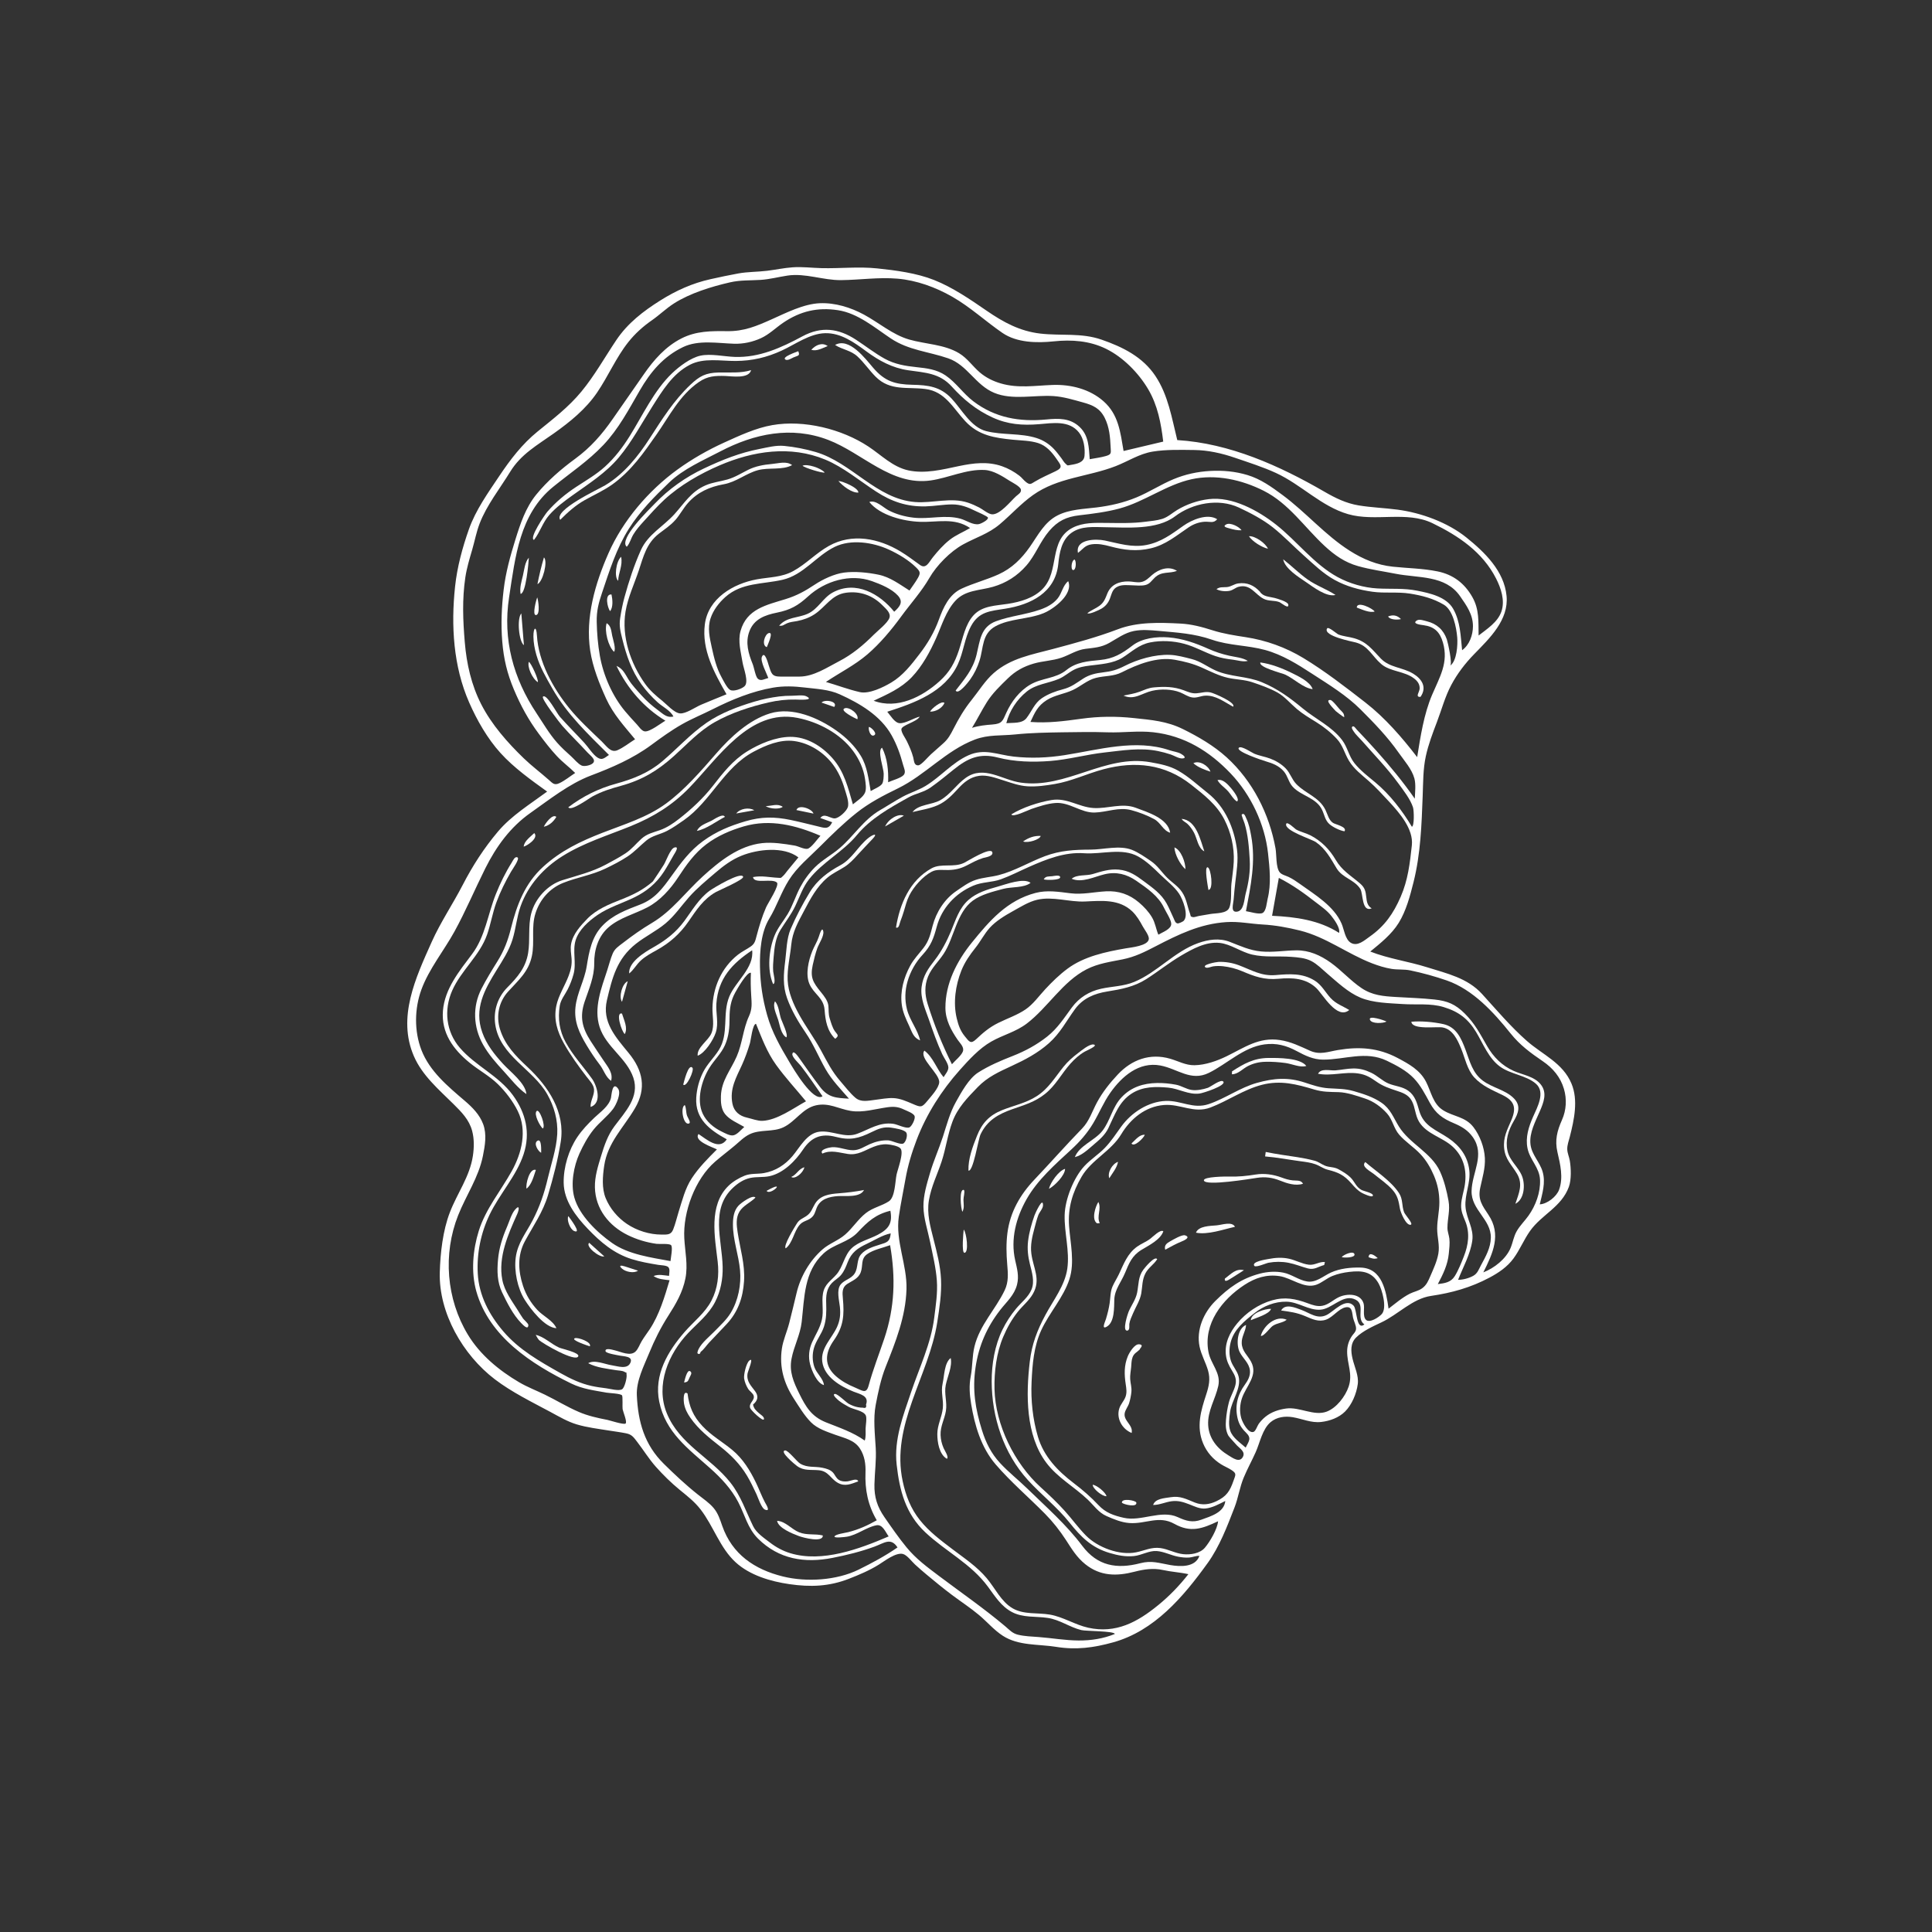 <svg viewBox="0 0 400 400" height="400" width="400" xmlns="http://www.w3.org/2000/svg" data-name="Ebene 1" id="a">
  <rect x="0" y="0" width="400" height="400" fill="#333333" stroke="none"/>
  <path fill="#fff" d="M249.996,323.669c2.499-3.47,4.064-7.604,5.6-11.573.785-2.028,1.065-4.175,1.903-6.181.747-1.787,1.684-3.485,2.475-5.252.883-1.974,1.38-4.78,3.091-6.224,1.272-1.075,3.007-1.291,4.598-1.021,2.022.343,3.794,1.224,5.894.983,1.766-.202,3.643-.884,4.916-2.151,1.422-1.416,2.382-3.718,2.64-5.704.224-1.727-.68-3.542-1.076-5.205-.37-1.557-.488-3.226.731-4.427,1.382-1.362,3.504-2.317,5.239-3.131,3.432-1.611,6.428-4.913,10.264-5.477,4.319-.635,8.231-1.724,12.125-3.795,1.884-1.002,3.668-2.208,4.948-3.948,1.309-1.779,2.145-3.877,3.421-5.687,2.41-3.418,6.518-4.952,8.046-9.143.549-1.504.46-3.866.198-5.429-.131-.785-.491-1.522-.525-2.32-.039-.905.313-1.775.531-2.638.882-3.49,1.786-7.549.343-10.993-1.804-4.308-5.958-5.954-9.264-8.862-3.31-2.912-6.286-6.435-9.254-9.696-3.018-3.317-7.236-4.226-11.366-5.529-3.861-1.218-8.032-1.782-11.774-3.259,2.111-1.726,4.439-3.585,5.883-5.929,1.545-2.509,2.35-5.564,3.062-8.399,1.485-5.914,1.679-11.903,1.907-17.963.103-2.727.066-5.473.647-8.152.528-2.438,1.416-4.757,2.301-7.082.971-2.551,1.674-5.238,2.962-7.656,1.257-2.36,2.877-4.475,4.735-6.382,3.223-3.306,7.193-7.084,6.717-12.063-.492-5.152-4.523-9.056-8.34-12.119-3.875-3.11-9.353-5.104-14.232-5.745-2.673-.351-5.374-.442-8.038-.877-2.58-.421-4.828-1.522-7.072-2.823-9.3-5.389-19.645-10.042-30.494-10.704-1.131-4.552-1.868-9.273-4.516-13.26-2.635-3.968-6.778-6.015-11.155-7.533-4.199-1.456-8.316-.761-12.638-1.252-4.275-.486-7.682-2.346-11.171-4.748-3.387-2.332-7.048-4.839-10.887-6.356-3.622-1.431-7.885-1.991-11.744-2.393-3.892-.406-7.645.039-11.528-.055-2.023-.049-3.989-.317-6.019-.171-1.779.128-3.511.506-5.276.72-1.991.242-3.962.193-5.946.55-1.922.346-3.831.762-5.739,1.182-3.76.829-7.174,2.373-10.418,4.416-3.523,2.218-6.742,4.687-9.093,8.185-2.4,3.571-4.499,7.357-7.248,10.686-2.664,3.225-5.831,5.631-9.048,8.247-3.225,2.623-5.643,5.796-7.946,9.23-2.324,3.467-4.878,7.042-6.278,10.997-1.354,3.828-2.44,7.838-2.871,11.884-.859,8.056-.373,16.501,2.915,23.992,1.621,3.693,3.771,7.461,6.487,10.464,2.77,3.062,6.32,5.589,9.66,7.991-3.461,2.555-7.381,4.96-10.174,8.269-2.907,3.445-5.245,7.073-7.311,11.07-2.052,3.969-4.583,7.698-6.411,11.778-3.328,7.433-7.18,15.644-3.682,23.687,1.738,3.997,5.155,6.89,8.172,9.877,1.665,1.649,3.263,3.243,3.88,5.572.443,1.672.409,3.462.154,5.161-.65,4.329-3.235,7.717-4.768,11.705-1.457,3.791-1.97,8.366-2.086,12.407-.242,8.426,4.807,17.132,11.392,22.15,3.519,2.682,7.672,4.697,11.56,6.79,1.746.94,3.514,1.992,5.424,2.559,2.112.627,4.365.9,6.536,1.248,1.224.196,2.461.352,3.677.595,1.195.238,1.577.855,2.301,1.796,1.297,1.685,2.416,3.517,3.829,5.108,1.487,1.675,3.186,3.345,4.916,4.763,1.591,1.305,3.1,2.457,4.374,4.108,2.656,3.441,3.984,7.93,7.237,10.919,2.949,2.709,7.27,3.971,11.144,4.532,4.34.629,8.207.493,12.316-1.111,2.159-.842,4.232-1.715,6.204-2.941,1.192-.741,3.531-2.572,4.983-2.197.846.219,1.837,1.571,2.501,2.181.79.727,1.6,1.425,2.424,2.114,1.699,1.422,3.418,2.826,5.189,4.158,1.874,1.409,3.85,2.69,5.647,4.198,1.666,1.398,3.101,3.115,4.938,4.299,3.232,2.084,7.329,1.692,10.98,2.277,4.195.672,7.775.197,11.837-.929,8.542-2.367,14.524-9.409,19.531-16.363ZM278.911,279.751c-.031,2.612,1.217,4.699.303,7.359-.688,2.003-2.473,4.36-4.516,5.143-2.633,1.009-5.658-1.022-8.419-.633-1.551.218-3.037.703-4.271,1.694-.534.429-1.003.929-1.405,1.484-.267.368-.626,1.488-1.055,1.652-1.08.411-2.308-1.917-2.572-2.884-.361-1.321-.279-2.766.152-4.06.85-2.552,3.428-4.734,1.88-7.601-.726-1.345-1.853-2.154-1.924-3.81-.059-1.383.829-2.445.897-3.78-1.813.738-2.118,4.027-1.315,5.624.666,1.324,1.981,2.268,2.123,3.849.098,1.091-.439,2.055-1.061,2.906-1.499,2.049-2.089,4.371-1.509,6.908.286,1.248.812,2.086,1.721,2.971,1.222,1.191.683,1.7-.034,3.137-1.105-.983-2.674-2.002-3.189-3.455-.418-1.179-.217-2.708-.048-3.917.336-2.405,2.403-4.952,1.759-7.393-.305-1.157-1.18-2.028-1.565-3.152-.421-1.229-.393-2.596-.077-3.845.687-2.722,2.857-4.442,4.962-6.098,1.849-1.455,4.228-2.401,6.608-2.35,2.471.054,4.599,1.838,7.042,1.658,2.309-.17,4.46-3.01,6.798-2.266,2.877.916.354,3.951,2.286,5.32-1.725,1.371-1.491-3.092-2.228-3.878-1.652-1.762-4.092,1.187-5.596,1.923-1.921.94-3.444-.402-5.225-1.057-1.219-.449-3.354-1.393-4.189.124,1.849.264,3.183.417,4.952,1.157,1.472.616,2.805,1.307,4.394.721,1.41-.52,2.577-2.266,4.013-2.54,1.395-.267,1.323,1.169,1.528,2.154.144.696.695,1.65.62,2.359-.062.591-.44.853-.774,1.322-.684.961-1.053,2.073-1.067,3.252ZM282.791,273.237c-.734-.758-.192-2.434-.477-3.377-.639-2.117-3.425-2.082-5.095-1.31-1.173.542-2.147,1.572-3.452,1.802-1.063.188-2.026-.159-3.003-.522-2.535-.942-4.754-1.372-7.414-.607-2.775.798-5.365,2.546-7.202,4.767-1.53,1.85-2.63,4.088-2.34,6.539.149,1.262.627,2.214,1.281,3.271.592.957.973,1.768.693,2.935-.294,1.227-1.018,2.34-1.346,3.576-.313,1.18-.508,2.41-.609,3.626-.096,1.154-.08,2.289.51,3.324.187.328,1.822,2.027,1.803,2.046.648.648,1.712,1.288,1.197,2.3-.688,1.353-2.148.223-3.037-.312-2.295-1.381-4.007-3.486-4.163-6.244-.164-2.92,1.486-5.352,2.094-8.105.603-2.728-1.564-4.51-2.039-7.065-1.08-5.814,2.835-10.833,7.452-13.853,2.247-1.469,4.585-2.232,7.286-1.819,2.457.375,5.036,2.646,7.548,1.797,1.202-.406,2.175-1.346,3.365-1.825,1.123-.453,2.31-.709,3.511-.85,2.617-.307,4.645-.091,6.056,2.37.752,1.312,1.813,5.111.66,6.371-.579.633-2.519,1.949-3.279,1.164ZM294.393,266.759c-.749.523-1.675.67-2.484,1.079-1.611.814-2.997,2.025-4.423,3.111-.505-3.623-1.302-8.406-5.816-8.511-2.047-.048-4.244.178-6.123,1.031-1.586.72-3.069,2.149-4.933,1.845-1.73-.282-3.186-1.487-4.923-1.829-1.6-.316-3.276-.204-4.848.207-3.814.996-6.452,2.912-9.209,5.648-2.434,2.415-3.995,5.999-3.278,9.454.362,1.744,1.278,3.284,1.765,4.984.503,1.757.172,3.231-.386,4.93-1.116,3.396-2.091,6.677-.633,10.153.756,1.803,2.039,3.26,3.69,4.296.716.449,1.527.762,2.227,1.232,1.054.707.791.959.377,2.151-.752,2.165-1.442,3.271-3.554,4.273-1.448.687-2.938.879-4.448.278-1.744-.694-3.039-1.436-4.999-1.114-1.287.211-3.226.265-3.651,1.614,1.328.006,2.561-.623,3.879-.782,1.325-.161,2.372.172,3.599.641,1.087.416,2.164.988,3.359.869,1.44-.144,2.839-.926,4.104-1.561-.228,2.386-3.004,3.163-4.949,3.875-1.834.671-3.164.266-4.887-.524-3.474-1.591-7.563.967-11.207.132-2.08-.477-3.73-1.042-5.2-2.608-1.609-1.713-3.269-3.144-5.138-4.567-3.322-2.529-6.198-5.509-7.414-9.607-1.074-3.619-1.485-7.571-1.312-11.331.168-3.637.458-7.355,1.998-10.708,1.666-3.628,4.592-6.764,5.833-10.57,1.137-3.488.198-7.417-.065-10.984-.279-3.778.694-6.993,2.6-10.258,2.03-3.476,6.108-5.287,8.199-8.779,1.919-3.204,5-5.749,8.843-6.052,3.422-.271,6.193,1.817,9.618.521,3.637-1.377,6.861-3.723,10.671-4.701,3.885-.997,7.138-.125,10.858.983,1.755.522,3.21.488,4.993.536,1.778.049,3.809.764,5.494,1.322,1.773.586,3.33,1.721,4.567,3.109,1.157,1.298,1.354,3.06,2.504,4.382,1.302,1.497,3.038,2.57,4.396,4.022,1.227,1.311,2.102,2.812,2.801,4.458.759,1.788,1.116,3.571,1.119,5.513.003,1.832-.451,3.617-.456,5.446-.005,1.781.566,3.42.242,5.206-.289,1.598-.993,3.095-1.631,4.575-.447,1.037-.81,1.941-1.769,2.611ZM305.018,264.148c-.908.499-2.108.82-3.14.829,1.036-2.636,2.527-5.248,2.939-8.089.373-2.573-1.2-4.524-1.399-6.994-.211-2.607,1.098-4.976.78-7.649-.342-2.875-1.957-5.006-4.31-6.607-2.557-1.74-5.127-2.436-6.063-5.701-.453-1.579-.839-3.083-2.249-4.103-1.227-.887-2.699-.934-4.048-1.483-1.307-.532-2.326-1.623-3.616-2.241-1.216-.582-2.355-.909-3.706-.896-1.265.012-2.498.306-3.754.397-1.104.08-2.963-.504-3.566.702,2.806.516,5.475-.461,8.272-.07,1.672.234,2.613.859,3.943,1.784,1.203.836,2.545,1.305,3.924,1.757,1.34.439,2.572.832,3.276,2.146.726,1.356.683,2.955,1.49,4.296,1.563,2.598,4.843,3.207,6.994,5.199,2.252,2.085,2.933,4.851,2.504,7.83-.207,1.436-.744,2.845-.777,4.302-.028,1.218.403,2.172.856,3.275,1.002,2.441.645,4.934-.306,7.332-.516,1.302-1.119,2.841-1.858,4.031-.827,1.332-2.071,1.479-3.519,1.665,1.075-2.023,2.047-3.984,2.273-6.302.095-.971.238-2.127.12-3.103-.093-.774-.399-1.444-.399-2.241-.001-1.964.583-3.59.22-5.604-.364-2.014-.906-4.213-1.766-6.08-1.8-3.908-6.298-5.721-8.512-9.309-1.151-1.865-1.713-3.621-3.608-4.922-1.709-1.173-3.729-1.816-5.703-2.384-1.858-.534-3.371-.476-5.265-.601-1.713-.113-3.278-.648-4.893-1.182-3.478-1.15-6.434-.905-9.905.064-3.543.989-6.528,3.232-9.99,4.398-3.243,1.092-5.696-.771-8.893-.658-3.624.129-7.125,2.42-9.211,5.297-1.101,1.518-2.124,3.107-3.436,4.457-1.307,1.345-2.922,2.359-4.199,3.727-2.216,2.374-4.01,6.889-4.092,10.135-.093,3.696,1.069,7.436.549,11.118-.493,3.487-2.89,6.514-4.52,9.555-1.73,3.227-2.817,6.039-3.251,9.713-.797,6.75-.878,15.191,3.42,20.901,2.342,3.111,5.781,4.973,8.568,7.625,1.284,1.221,2.257,2.696,3.893,3.415,1.5.659,3.107,1.334,4.758,1.45,3.393.238,6.055-1.639,9.295.166,3.375,1.88,5.763,1.018,9.05-.534-.135,1.625-1.696,4.254-2.726,5.474-1.025,1.214-3.007,1.497-4.502,1.339-1.653-.175-3.1-1.052-4.734-1.267-1.84-.242-3.264.532-5.007.883-3.444.694-7.924-.998-10.351-3.438-1.598-1.606-2.938-3.498-4.462-5.179-1.555-1.715-3.216-3.287-4.93-4.84-5.441-4.928-9.392-12.925-9.573-20.331-.087-3.581.404-7.525,1.807-10.829.792-1.864,1.742-3.576,3.004-5.163,1.008-1.267,2.327-2.312,3.14-3.727,1.711-2.98.074-5.306-.321-8.318-.234-1.781.162-3.49.623-5.201.248-.921.48-1.897.818-2.791.225-.593.963-1.367.972-2.014.025-1.937-1.596,1.602-1.766,2.083-.592,1.677-1.112,3.523-1.324,5.29-.198,1.656-.019,3.202.378,4.805.415,1.676,1.021,3.545.338,5.226-.648,1.595-2.151,2.708-3.222,4.007-1.101,1.335-2.054,2.79-2.811,4.347-1.577,3.244-2.23,7.092-2.22,10.687.02,7.387,2.457,14.891,7.506,20.438,2.767,3.04,6.014,5.555,8.591,8.78,2.392,2.993,4.551,5.181,8.3,6.299,1.667.497,3.299.824,5.05.646,1.586-.161,3.14-1.155,4.716-1.042,1.505.108,2.962.892,4.444,1.174.761.145,1.533.225,2.308.171.656-.045,1.463-.407,2.092-.334-.863,2.392-3.953,2.248-6.03,1.891-2.315-.398-3.834-.996-6.196-.383-4.88,1.266-8.893.586-12.042-3.613-3.3-4.4-7.445-8.011-11.371-11.84-1.847-1.801-3.915-3.415-5.66-5.313-1.803-1.96-2.916-4.198-3.705-6.725-1.386-4.439-2.031-8.401-1.348-13.026.663-4.488,2.323-8.328,5.125-11.93,1.33-1.709,2.916-3.047,3.469-5.229.451-1.776.001-3.328-.387-5.052-.984-4.374.183-8.814,2.378-12.666,2.273-3.988,5.878-7.155,9.208-10.223,1.787-1.647,3.322-3.381,4.571-5.476,1.238-2.078,2.141-4.318,3.539-6.304,2.373-3.369,5.929-6.49,10.372-5.646,3.58.68,6.297,3.357,10.024,1.531,3.792-1.859,7.173-5.317,11.513-5.902,2.485-.335,4.545.231,6.708,1.395,1.721.926,3.425,1.753,5.419,1.761,4.514.018,8.836-1.886,13.221.229,1.963.947,4.06,2.039,5.585,3.629,1.398,1.457,2.342,3.306,3.301,5.062,1.238,2.269,2.673,3.271,5.015,4.256,1.574.662,2.882,1.435,3.889,2.859,2.607,3.688-.164,7.283-.249,11.167-.086,3.925,4.063,5.859,3.99,9.68-.04,2.082-1.066,3.884-2.031,5.665-.484.893-.714,1.719-1.617,2.216ZM292.307,175.021c-.415,3.773-.792,7.158-2.314,10.659-1.507,3.464-3.309,6.058-6.406,8.231-1.076.755-2.525,2.111-3.904,1.289-1.201-.716-1.407-2.788-1.926-3.981-1.582-3.639-5.476-5.947-8.586-8.181-.77-.553-1.526-1.07-2.383-1.479-.568-.271-1.438-.457-1.846-.969-.814-1.022-.625-3.629-.854-4.911-1.276-7.146-4.743-13.998-10.13-18.888-2.638-2.394-5.867-4.274-9.042-5.84-3.343-1.648-6.497-1.891-10.156-2.282-3.716-.397-7.25-.364-10.963.152-3.544.493-6.887.924-10.456.65.904-1.935,1.474-3.319,3.37-4.519,1.684-1.066,3.64-1.258,5.423-2.098,1.655-.779,2.951-2.039,4.757-2.503,1.855-.476,3.616-.268,5.379-1.164,3.219-1.636,7.285-3.26,10.977-2.59,2,.363,3.764.805,5.62,1.637,1.716.769,3.492,1.675,5.334,2.095,1.708.389,3.399.353,5.08.922,1.745.59,3.608,1.237,5.219,2.138,1.482.829,2.698,2.297,3.993,3.392,1.255,1.06,2.607,1.855,3.998,2.713,1.545.953,3.084,2.17,4.313,3.51,1.236,1.348,1.565,2.975,2.48,4.493,1.048,1.739,2.623,2.896,4.116,4.217,1.496,1.323,2.846,2.798,4.2,4.261,2.157,2.331,5.079,5.672,4.708,9.045ZM257.665,170.45c.733,2.396.934,5.027,1.077,7.522.139,2.418-.217,4.705-.837,7.041-.309,1.164-.328,3.501-1.75,3.732-1.451.235-.816-1.568-.74-2.534.091-1.172.203-2.341.338-3.509.26-2.247.651-4.541.355-6.802-.581-4.432-2.44-8.852-6.032-11.69-1.986-1.569-3.945-3.402-6.152-4.656-1.791-1.018-3.695-1.37-5.697-1.734-9.444-1.717-17.425,5.546-26.87,4.216-3.898-.549-7.63-3.673-11.405-.997-1.926,1.366-3.18,3.44-5.27,4.626-1.766,1.002-4.508.831-5.759,2.464,1.74-.434,3.583-.691,5.232-1.425,1.735-.773,2.966-2.071,4.226-3.444,1.213-1.321,2.505-2.383,4.345-2.636,1.646-.226,3.383.426,4.933.917,1.701.539,3.323,1.152,5.124,1.256,1.854.107,3.764-.167,5.588-.474,3.492-.587,6.678-2.149,10.085-3.057,6.557-1.747,12.71-1.097,18.142,3.18,2.652,2.088,5.318,4.151,6.886,7.216,1.377,2.69,2.09,5.756,1.949,8.773-.07,1.506-.311,2.998-.477,4.495-.162,1.452.117,3.708-.465,5.046-.517,1.189-2.756,1.06-3.883,1.255-.786.136-1.573.269-2.36.402-.38.064-.997.333-1.356.23-.534-.154-.297-.138-.515-.722-.566-1.519-.7-3.002-1.62-4.402-.851-1.295-2.05-1.965-3.113-3.027-1.181-1.18-1.973-2.502-3.393-3.463-1.186-.803-2.574-1.783-3.913-2.303-2.571-.998-5.864-.05-8.545-.042-3.327.01-6.27.161-9.448,1.353-3.213,1.205-6.277,3.08-9.605,3.931-1.567.401-3.206.473-4.744.984-1.477.491-2.728,1.444-4.004,2.309-2.435,1.652-4.164,4.37-4.902,7.195-.454,1.738-.762,3.122-1.891,4.581-.944,1.218-1.99,2.29-2.737,3.655-1.344,2.456-2.139,5.331-1.753,8.137.21,1.529.839,2.879,1.487,4.265.622,1.331.89,2.539,2.304,3.081-.496-2.214-2.151-4.149-2.725-6.442-.481-1.924-.426-3.88.128-5.783.603-2.072,1.662-3.939,3.129-5.518,1.714-1.847,2.263-3.38,2.909-5.782,1.049-3.905,3.858-6.912,7.551-8.498,1.872-.804,3.846-.653,5.715-1.323,1.987-.713,3.896-1.714,5.826-2.566,3.647-1.609,7.383-3.116,11.457-2.828,3.615.256,7.834-1.196,11.18.681,1.685.946,3.142,2.349,4.513,3.697,1.308,1.286,2.931,2.483,3.946,4.019.747,1.131,2.057,4.46.926,5.61-.145.147-1.029.567-1.248.522-.509-.104-.562-.528-.846-1.125-.473-.995-.889-2.038-1.422-3.001-1.121-2.028-2.884-3.229-4.693-4.583-1.663-1.244-3.11-2.245-5.227-2.43-1.947-.169-3.554.374-5.388.917-1.403.415-3.256.043-4.353.971,2.11.926,4.746-.439,6.833-.933,2.411-.571,4.545-.027,6.555,1.36,2.201,1.518,4.577,3.136,5.748,5.624.395.84,1.457,2.416,1.479,3.271.028,1.11-1.791,1.736-2.666,2.263-.505-1.194-.637-2.439-1.316-3.587-.699-1.181-1.656-2.197-2.697-3.084-1.993-1.698-4.233-2.451-6.843-2.31-2.505.136-4.835.712-7.352.404-2.422-.297-4.818-.7-7.221-.071-5.879,1.539-9.5,5.726-13.185,10.278-3.108,3.84-5.495,8.476-5.474,13.525.01,2.489,1.176,4.637,2.553,6.635.486.706,1.401,1.506,1.053,2.407-.33.854-1.654,1.918-2.257,2.628-2.009-4.019-3.688-8.197-5.026-12.485-.6-1.921-.688-3.8.089-5.693.73-1.779,2.173-3.098,3.218-4.683,2.215-3.361,2.658-8.513,6.035-11.008,1.766-1.305,4.211-1.882,6.304-2.444,1.711-.46,4.288-.163,5.663-1.247-1.45-1.104-5.096.31-6.774.772-2.14.59-4.383,1.261-6.08,2.758-1.94,1.711-2.645,4.135-3.608,6.444-.857,2.055-1.999,4.244-3.367,6.006-1.385,1.785-2.442,3.266-2.737,5.58-.294,2.307.765,4.605,1.512,6.744.847,2.426,1.691,4.838,2.767,7.174.329.714,1.284,1.983,1.267,2.775-.016.726-.626,1.357-.991,1.982-1.465-1.727-2.126-4.086-3.97-5.498-1.221,1.523,3.168,4.764,3.067,6.545-.068,1.2-1.715,2.955-2.453,3.861-1.163,1.428-1.377,1.335-3.006.64-1.305-.557-2.637-1.165-4.075-1.22-1.223-.047-2.46.214-3.671.354-1.453.168-2.967.586-4.149-.421-1.131-.964-2.106-2.275-3.084-3.393-1.784-2.04-2.783-4.096-4.062-6.45-1.373-2.527-3.095-4.819-4.482-7.33-1.202-2.175-2.288-4.656-2.401-7.169-.109-2.442.509-4.921.746-7.346.261-2.668,1.393-4.619,2.626-6.962,1.324-2.515,2.652-5.054,4.861-6.918,1.098-.927,2.364-1.475,3.557-2.243,1.04-.669,1.877-1.572,2.702-2.482,1.008-1.111,2.049-2.186,3.076-3.278,1.23-1.308.122-.973-.787-.265-2.199,1.714-3.396,4.368-5.878,5.705-2.521,1.358-4.798,3.071-6.305,5.55-1.448,2.383-2.891,5.094-3.981,7.661-.839,1.974-.853,4.483-1.119,6.597-.337,2.677-.546,5.165.398,7.752.916,2.509,2.309,4.895,3.817,7.088,1.638,2.383,2.714,5.072,4.146,7.571,1.305,2.279,3.127,4.13,4.837,6.1-2.59-.159-4.286-.18-5.98-2.416-1.485-1.961-2.919-3.987-4.329-6.002-.226-.322-1.279-1.847-1.414-.792-.078.61,1.397,1.953,1.731,2.382,1.591,2.043,3.023,4.215,4.515,6.331-1.913,1.314-6.026-5.679-6.868-7.097-1.864-3.138-3.6-6.158-4.594-9.694-.961-3.416-1.422-6.529-1.487-10.067-.059-3.209.226-7.134,1.928-9.927,1.554-2.551,2.452-5.429,4.05-7.964,1.716-2.723,4.243-4.749,6.496-7.007,2.383-2.388,4.845-4.785,7.482-6.892,2.621-2.094,5.592-3.628,8.595-5.093,5.714-2.787,9.939-7.83,15.923-10.106,2.804-1.067,5.452-.767,8.359-1.067,3.242-.336,6.527-.39,9.785-.443,3.118-.051,6.28-.097,9.397.006,3.144.104,6.278-.366,9.418-.015,6.452.721,11.65,3.936,16.036,8.554,4.174,4.394,7.059,10.479,7.72,16.519.34,3.107.68,6.342-.081,9.404-.187.752-.284,2.531-1.036,2.931-.733.39-2.647-.26-3.456-.364.997-5.262,2.074-10.272,1.071-15.656-.227-1.22-.46-2.439-1.007-3.564-.167-.343-.406-1.258-.946-.782-.089.078.535,1.641.586,1.806ZM216.366,204.853c-1.283,1.384-2.458,3.056-4.028,4.132-1.711,1.172-3.791,1.871-5.645,2.79-1.853.918-3.123,2.001-4.61,3.405-1.121,1.058-1.438.464-2.336-.636-.928-1.136-1.329-2.303-1.67-3.73-.77-3.219-.251-6.809.962-9.86.698-1.753,1.762-3.277,2.932-4.742,1.042-1.305,1.815-2.862,2.929-4.103,1.258-1.4,3.126-2.533,4.764-3.438,1.59-.878,3.285-1.965,5.067-2.382,3.246-.758,6.658.507,9.932.356,3.453-.16,7.063-.533,9.782,2.067.904.892,1.556,1.975,2.15,3.086.334.624,1.304,1.849,1.264,2.573-.082,1.463-3.7,1.787-4.781,1.975-4.14.718-8.625,1.665-12.049,4.204-1.699,1.26-3.227,2.754-4.663,4.302ZM142.676,185.717c1.628-1.835,3.59-3.438,5.45-5.036,1.651-1.419,3.367-2.698,5.401-3.517,3.346-1.348,8.724-1.99,11.773.349-.752.911-1.504,1.822-2.256,2.734-.288.349-.564.789-.9,1.091-.555.498-.308.433-1.015.401-1.816-.082-3.367-.491-5.226-.151.183,1.512,3.882.203,4.933,1.118.632.55-1.827,4.224-2.242,5.181-.828,1.909-1.421,3.88-1.951,5.889-.26.986-.364,1.588-1.187,2.17-.872.616-1.843,1.058-2.692,1.729-3.39,2.68-5.184,6.771-5.258,11.069-.029,1.677.453,3.551-.204,5.157-.644,1.571-3.054,2.973-2.856,4.674,1.503-.539,3.237-3.246,3.746-4.795.64-1.946-.015-3.996.125-5.995.365-5.201,3.263-8.292,7.405-11.041.44,3.656-3.424,6.428-4.727,9.576-1.492,3.606-.018,7.691-2.189,11.107-1.005,1.582-2.373,2.85-3.228,4.541-.827,1.635-1.319,3.472-1.428,5.302-.262,4.41,2.801,6.69,6.319,8.615-1.581,2.405-4.256-.064-5.847-1.098-1.053,1.443,2.86,2.698,3.811,3.185-1.865,1.865-3.736,3.736-5.195,5.954-1.398,2.125-1.99,4.622-2.75,7.02-.377,1.19-.654,2.455-1.12,3.615-.454,1.131-1.22,1.048-2.388,1.049-2.49.003-5.109-.812-7.174-2.201-1.915-1.287-3.534-3.201-4.409-5.349-.838-2.058-.624-4.552-.306-6.703.709-4.801,4.009-7.881,6.368-11.893,2.426-4.125,1.653-7.853-1.313-11.463-2.71-3.298-5.553-6.428-4.488-10.924,1.108-4.682,2.051-8.557,6.011-11.681,1.942-1.531,4.208-2.621,6.1-4.197,1.898-1.582,3.281-3.647,4.908-5.482ZM151.816,235.061c-.722.129-1.772-.478-2.416-.79-1.635-.793-3.118-2.015-3.903-3.687-1.355-2.888-.222-6.929,1.379-9.506,1.016-1.636,2.445-2.932,3.23-4.718.801-1.822.945-3.646.942-5.61-.003-1.899.236-3.553,1.164-5.235.45-.817,2.465-4.357,3.254-4.11-.072,1.577-.035,3.103.063,4.68.106,1.7.233,2.807-.47,4.333-1.221,2.647-1.357,5.644-2.547,8.345-1.245,2.824-3.146,4.94-3.254,8.164-.043,1.267.036,2.67.842,3.707.949,1.221,2.696,1.914,3.995,2.689-.619.525-1.446,1.589-2.278,1.738ZM154.663,231.395c-1.554-.346-2.705-1.27-3.022-2.888-.608-3.1.778-5.398,1.982-8.042.634-1.392,1.203-2.987,1.638-4.455.203-.685.544-3.989,1.26-4.044,1.214,2.984,2.272,5.882,4.173,8.518,1.888,2.619,4.126,5.033,6.176,7.526-2.609,1.43-5.935,3.898-8.999,4.047-.999.048-2.211-.44-3.207-.662ZM264.769,181.755c2.868,1.459,5.179,3.131,7.713,5.101,1.11.863,2.265,1.645,3.147,2.761.607.768,1.905,2.522,1.611,3.529-4.14-2.664-9.052-3.318-13.871-3.541.467-2.617.934-5.233,1.4-7.85ZM292.834,161.163c.335,1.252.137,2.892.082,4.193-2.43-3.478-5.125-6.763-7.954-9.922-1.322-1.476-2.674-2.927-4.041-4.362-.224-.235-.58-.845-.891-.66-.337.2.025.688.193.961.434.704,1.161,1.337,1.708,1.959,2.545,2.895,5.279,5.709,7.556,8.823,1.035,1.416,2.525,3.317,3.062,5.004.205.644.296,3.846-.232,4.014-2.004-3.366-4.588-6.717-7.618-9.222-1.462-1.209-3.065-2.441-4.26-3.926-1.17-1.454-1.452-3.331-2.561-4.792-2.17-2.857-5.448-4.316-8.133-6.54-2.697-2.234-5.218-4.082-8.476-5.44-3.092-1.289-6.532-1.072-9.585-2.431-1.74-.775-3.097-1.903-4.972-2.378-1.481-.376-3.005-.803-4.54-.861-3.062-.117-6.657.92-9.362,2.31-1.543.793-2.734,1.125-4.458,1.32-1.443.163-2.823.472-4.061,1.268-1.498.962-2.45,1.765-4.226,2.231-1.519.398-3.066.963-4.375,1.853-1.523,1.036-2.079,2.72-3.173,4.122-.913,1.171-2.773.91-4.17,1.037.64-2.539,2.178-4.889,4.223-6.54,1.926-1.556,4.448-1.688,6.667-2.629,1.13-.479,2-1.309,3.079-1.87,1.068-.555,2.134-.733,3.311-.882,2.168-.275,4.877-.434,6.761-1.627,1.945-1.232,3.368-2.696,5.733-3.169,2.283-.456,4.836-.318,7.073.285,2.237.603,4.226,1.787,6.406,2.53,1.208.412,2.395.61,3.655.759,1,.118,2.12.516,3.098.248-1.143-.696-2.584-.783-3.882-1.078-1.507-.342-2.894-.791-4.301-1.421-2.627-1.178-5.346-2.14-8.238-2.365-2.471-.192-5.467.144-7.484,1.702-2.149,1.659-3.933,2.723-6.705,2.983-2.52.237-4.918.432-6.939,2.066-2.251,1.82-5.055,1.603-7.49,3.025-2.233,1.304-3.926,3.515-4.971,5.841-.751,1.671-.872,2.262-2.818,2.412-1.5.115-2.84.245-4.281.696,1.084-1.743,1.985-3.586,3.078-5.323,1.166-1.854,2.796-3.411,4.36-4.93,1.552-1.508,3.232-2.436,5.311-3.045,1.91-.559,3.897-.576,5.792-1.231,1.691-.585,3.14-1.599,4.944-1.825,1.809-.227,3.285-.3,4.925-1.222,1.661-.933,3.195-2.091,5.105-2.473,1.641-.328,3.442-.176,5.094-.026,3.89.355,7.348.541,11.071,1.827,3.594,1.241,7.361,1.132,10.997,2.128,3.58.981,6.689,2.937,9.772,4.943,3.49,2.27,7.051,4.423,10.005,7.376,2.851,2.851,5.573,5.658,7.893,8.968,1.118,1.595,2.731,3.392,3.244,5.309ZM293.408,156.754c-3.127-4.067-6.646-8.14-10.713-11.301-4.122-3.204-8.395-6.516-12.864-9.222-3.647-2.208-7.729-3.674-11.939-4.315-2.298-.35-4.629-.714-6.848-1.418-2.194-.697-4.319-1.273-6.632-1.392-4.321-.222-8.899-.379-12.989,1.183-4.343,1.658-8.942,2.883-13.436,4.082-4.359,1.162-8.721,1.893-12.238,4.971-1.819,1.592-3.1,3.734-4.608,5.605-1.506,1.869-2.635,3.799-3.728,5.933-.627,1.223-1.088,2.1-2.122,3.023-.855.762-1.71,1.524-2.568,2.283-.526.465-1.986,2.235-2.583,2.266-.937.048-.88-.942-1.066-1.647-.311-1.174-.798-2.265-1.322-3.355-.309-.642-1.12-1.712-1.136-2.43-.019-.88,3.165-1.518,3.804-2.648-1.208.266-2.965,1.45-4.176,1.354-1.039-.083-1.92-1.653-2.545-2.367,5.598-1.809,11.912-4.024,14.604-9.803,1.196-2.566,1.386-5.425,2.75-7.947,1.626-3.008,3.979-3.094,7.068-3.583,5.284-.836,10.365-3.315,10.982-9.234.24-2.302.651-4.932,2.666-6.427,2.078-1.542,4.697-1.235,7.106-1.209,4.485.048,10.603.619,14.399-2.251,3.623-2.739,9.005-3.795,13.238-1.817,2.401,1.122,4.957,2.461,7.036,4.11,2.233,1.771,4.227,3.886,6.359,5.782,2.054,1.826,4.007,3.76,6.433,5.096,2.408,1.326,5.083,2.053,7.795,2.435,2.605.367,5.214-.021,7.802.39,2.474.393,4.828,1.005,6.996,2.295,1.895,1.127,2.591,4.661,2.77,6.771.123,1.455-.056,4.913-1.472,5.857.534-.356-.463-4.814-.679-5.442-.684-1.987-2.108-3.254-4.126-3.747-.515-.126-1.537-.502-2.043-.2-1.202.717.84.936,1.34,1.002,2.269.301,3.396,1.419,4.024,3.596,1.202,4.169-.679,7.137-2.247,10.825-1.706,4.012-2.399,8.615-3.09,12.897ZM212.49,117.1c1.907-2.19,2.855-4.983,4.748-7.186,1.78-2.072,3.543-2.914,6.217-3.225,2.765-.321,5.644-.68,8.335-1.41,5.192-1.409,9.666-4.908,14.9-6.056,5.036-1.104,10.398.096,14.942,2.387,5.236,2.64,8.447,7.568,12.637,11.444,2.059,1.904,4.165,3.379,6.888,4.149,2.57.727,5.143,1.064,7.752,1.581,4.752.942,10.318.228,13.383,4.652,1.347,1.945,2.674,3.769,2.666,6.233-.006,1.802-.721,3.869-2.245,4.952-.301-2.901-.356-5.942-1.838-8.554-1.43-2.521-4.86-3.253-7.474-3.774-2.78-.553-5.402-.307-8.211-.46-2.804-.153-5.772-1.009-8.241-2.35-4.867-2.643-8.429-7.452-12.741-10.852-3.711-2.925-9.078-5.879-13.942-5.291-2.294.277-4.609,1.066-6.582,2.27-1.029.628-1.873,1.442-3.04,1.815-1.097.351-2.296.44-3.433.589-2.747.36-5.412.277-8.17.252-2.347-.022-4.805-.113-6.954.99-5.045,2.589-2.637,8.96-6.2,12.651-1.857,1.924-4.643,2.708-7.184,3.109-2.474.39-5.286.367-7.109,2.336-1.766,1.908-2.251,4.813-3.04,7.204-.882,2.673-1.924,4.572-4.016,6.47-3.619,3.282-8.799,5.897-13.658,4.056,2.848-1.331,5.681-2.567,7.897-4.885,2.179-2.28,3.796-5.287,5.066-8.146,1.146-2.581,1.998-5.515,3.934-7.642,2.077-2.28,5.053-2.122,7.814-2.916,2.715-.78,5.04-2.26,6.897-4.392ZM247.231,93.167c2.865.037,5.719.67,8.42,1.599,2.83.973,5.824,1.914,8.538,3.165,5.228,2.408,9.361,6.908,14.904,8.515,5.64,1.635,12.122-.725,17.493,1.88,5.397,2.617,10.365,5.979,13.147,11.425,1.035,2.027,1.896,4.582,1.12,6.85-.761,2.226-2.969,3.597-4.723,4.978-.058-2.874.168-5.399-1.309-7.987-1.621-2.842-3.959-4.628-7.178-5.287-3.074-.63-6.174-.649-9.279-.979-3.27-.348-6.144-1.541-8.906-3.293-5.111-3.243-9.032-7.918-13.898-11.527-2.28-1.691-4.54-3.328-7.29-4.154-2.523-.758-5.099-.996-7.724-.847-2.649.151-5.152.69-7.602,1.713-2.629,1.097-5.018,2.677-7.65,3.764-2.654,1.095-5.388,1.722-8.231,2.075-2.694.335-5.606.387-8.076,1.635-2.755,1.391-4.08,4.125-5.779,6.548-1.717,2.448-3.716,4.422-6.463,5.674-2.494,1.137-5.212,1.823-7.678,2.969-2.568,1.194-3.77,3.895-4.682,6.403-.957,2.631-2.316,4.92-4.019,7.138-1.692,2.205-3.425,4.449-5.847,5.89-1.633.971-4.568,2.42-6.504,1.979-2.346-.535-4.697-1.432-7.02-2.102,2.859-1.926,5.953-3.448,8.584-5.705,2.6-2.23,4.978-5.073,6.994-7.838,1.908-2.617,4.252-5.212,5.85-7.996,1.488-2.592,4.337-5.484,6.984-6.936,2.609-1.431,5.231-2.193,7.567-4.162,2.341-1.973,4.386-4.269,6.89-6.052,5.149-3.666,11.417-3.773,17.121-5.991,2.588-1.006,4.873-2.554,7.659-3.012,2.725-.448,5.823-.365,8.585-.33ZM157.734,136.006c-.367.892,1.036,3.495,1.337,4.365-.819.21-1.523.712-2.156.167-.493-.425-.785-2.317-1.067-3.014-.898-2.221-1.576-4.485-.69-6.827.964-2.549,3.225-3.356,5.711-3.861,2.808-.57,4.352-1.454,6.464-3.381,3.466-3.164,8.701-4.742,13.207-3.133,1.784.637,4.063,1.562,5.365,2.992,1.194,1.311.385,2.301-.768,3.339-2.993-3.698-7.934-6.559-12.702-3.999-2.077,1.116-3.04,3.467-5.241,4.435-2.042.898-4.321.628-5.884,2.458.814.09.908-.183,1.655-.509.653-.285,1.377-.32,2.066-.454,1.283-.249,2.493-.679,3.594-1.398,2.339-1.528,3.519-4.056,6.524-4.466,2.913-.398,5.526.541,7.575,2.619.713.723,1.773,1.583,1.422,2.587-.376,1.075-2.426,2.663-3.233,3.474-2.157,2.166-4.455,4.089-7.182,5.5-2.541,1.315-5.27,3.167-8.2,3.182-1.321.007-2.641-.014-3.963,0-1.795.019-1.884-.725-2.401-2.289-.124-.375-.846-3.211-1.433-1.786ZM139.807,107.685c.975-1.114,1.65-2.443,2.632-3.553,1.975-2.232,4.499-3.349,7.384-3.868,2.664-.48,4.561-2.222,7.089-2.916,2.243-.616,5.063.051,7.089-1.052-1.215-.896-2.707-.362-4.186-.234-1.673.145-3.396.453-4.912,1.209-1.454.724-2.725,1.552-4.311,2.004-1.514.431-3.059.578-4.516,1.214-3.005,1.313-4.35,3.65-6.431,5.959-2.302,2.554-5.484,4.189-6.946,7.429-1.401,3.104-2.518,6.536-3.417,9.818-.382,1.396-.653,2.818-.876,4.247-.253,1.621.043,2.772.434,4.34.85,3.411,1.896,6.556,3.986,9.431.975,1.341,2.098,2.57,3.323,3.687,1.047.955,2.677,1.695,3.279,2.958-1.374.311-2.12-.528-3.244-1.359-1.207-.893-2.309-1.861-3.315-2.979-.938-1.043-1.987-2.133-2.733-3.325-.715-1.143-1.149-2.246-2.495-2.83,2.249,4.676,5.673,8.652,10.125,11.352-.876.482-3.225,2.343-4.273,2.212-.646-.081-1.259-1.044-1.64-1.453-.827-.89-1.651-1.784-2.431-2.716-2.637-3.153-4.51-7.434-5.224-11.478-.41-2.325-.604-4.689-.652-7.048-.045-2.237.39-3.885,1.094-5.979,1.54-4.582,2.971-9.179,5.568-13.296,2.25-3.567,5.294-6.651,8.329-9.553,2.969-2.839,7.01-4.571,10.615-6.456,7.028-3.674,14.705-5.287,22.324-2.37,7.116,2.725,13.03,9.549,21.202,8.395,3.688-.521,7.42-2.378,11.207-2.169,1.808.1,3.679,1.306,5.151,2.243.483.308,2.183,1.148,2.328,1.793.149.66-.564,1.006-1,1.404-1.12,1.024-3.291,3.797-4.937,3.744-.79-.025-1.974-1.047-2.664-1.401-.753-.386-1.528-.738-2.331-1.007-3.529-1.183-7.33.145-10.974-.14-8.011-.627-13.107-8.173-20.61-10.362-2.076-.606-4.324-1.051-6.476-1.257-1.73-.166-3.413.297-5.104.627-4.134.805-7.725,2.248-11.521,4.04-3.821,1.803-7.299,4.27-10.219,7.323-1.05,1.098-7.559,7.364-5.76,8.891.643-.705.846-1.683,1.342-2.511.589-.982,1.337-1.842,2.105-2.686,1.408-1.545,2.805-3.136,4.342-4.555,3.218-2.968,7.397-5.37,11.405-7.091,6.982-3,14.669-4.191,21.897-1.205,3.719,1.536,7.172,4.43,10.539,6.62,3.208,2.086,6.376,3.165,10.253,3.065,1.839-.048,3.665-.4,5.504-.405,1.723-.005,3.244.572,4.763,1.337.281.141,2.585,1.115,2.632,1.405.079.493-1.384,1.229-1.842,1.329-1.237.269-2.639-.772-3.803-1.098-3.274-.916-6.492.157-9.805-.234-1.778-.21-3.58-.697-5.169-1.536-1.059-.559-2.627-2.198-3.944-1.702,2.221,2.791,7.102,3.992,10.512,4.105,3.65.121,7.066-.938,10.349,1.283-1.409.85-2.906,1.407-4.22,2.443-1.325,1.044-2.426,2.291-3.478,3.601-.798.994-1.4,2.507-2.654,1.617-1.354-.962-2.615-1.94-4.054-2.808-4.54-2.738-10.032-3.84-14.855-1.134-2.627,1.474-4.697,3.738-7.343,5.188-2.409,1.321-4.914,1.237-7.547,1.717-4.88.891-10.067,3.926-10.764,9.306-.688,5.315,1.986,10.09,4.488,14.489-1.76.71-3.515,1.426-5.264,2.163-1.135.478-3.167,1.909-4.378,1.798-1.201-.11-2.755-1.879-3.645-2.593-1.328-1.064-2.601-2.167-3.593-3.56-2.99-4.199-4.886-9.75-4.029-14.934.484-2.925,1.804-5.691,2.737-8.489.983-2.948,1.592-5.609,4.147-7.616,1.175-.922,2.409-1.692,3.404-2.829ZM110.438,131.786c.012,1.284.262,2.593.616,3.821.716,2.48,2.034,4.721,3.305,6.948,3.067,5.374,7.379,9.407,11.719,13.748-.962.647-1.399,1.164-2.371.543-.969-.619-1.943-2.202-2.723-3.048-1.677-1.818-3.439-3.566-5.079-5.417-.604-.681-2.766-4.859-3.493-4.141-.402.397,3.504,5.462,3.999,6.023,1.668,1.894,3.51,3.646,5.209,5.517.589.649,1.873,1.489,1.138,2.227-.461.463-1.787.731-2.316.499-.78-.342-1.569-1.36-2.211-1.932-1.012-.901-2.013-1.822-2.91-2.839-1.621-1.838-2.861-3.997-4.217-6.03-4.837-7.257-7.045-15.316-5.704-24.027,1.287-8.359,2.154-17.215,9.123-22.885,3.529-2.872,7.247-5.33,10.394-8.656,3.159-3.34,5.239-7.317,7.524-11.266,2.233-3.857,4.886-7.046,8.983-9.014,3.195-1.535,7.192-.791,10.583-.69,1.894.056,3.794-.359,5.517-1.14,1.728-.783,3.08-2.162,4.642-3.219,3.529-2.387,7.11-3.23,11.319-2.588,4.127.63,7.571,3.589,10.942,5.844,3.689,2.468,7.807,2.711,11.903,4.128,3.94,1.363,5.625,5.534,9.526,7.146,3.778,1.561,8.28.404,12.262.665,2.069.136,4.115.765,6.105,1.314,2.089.576,3.513,1.218,4.518,3.235.942,1.892,1.109,3.952,1.205,6.029.056,1.213.219,1.481-.965,1.83-1.082.319-2.259.446-3.364.661-.188-2.418-.187-4.86-2.068-6.653-1.982-1.89-4.366-1.817-6.908-1.571-5.515.533-10.608-.328-15.128-3.77-2.087-1.59-3.586-3.89-5.745-5.354-1.815-1.23-3.857-1.484-5.985-1.706-2.322-.241-4.527-.597-6.599-1.741-2.078-1.147-3.948-2.621-5.928-3.919-3.66-2.401-7.215-2.831-11.124-.724-4.376,2.358-8.923,4.436-13.996,4.261-2.185-.075-4.968-.717-7.106-.261-2.04.436-4.42,2.246-5.885,3.647-3.734,3.57-6.077,8.696-8.785,13.033-1.438,2.304-3.087,4.474-5.106,6.303-1.807,1.637-3.905,2.841-5.933,4.171-2.22,1.455-4.262,3.154-6.001,5.166-.475.55-3.851,5.484-2.763,5.828,1.249-1.57,1.786-3.6,3.176-5.171,1.412-1.596,3.128-2.86,4.853-4.094,3.38-2.417,6.844-4.596,9.541-7.814,2.684-3.202,4.672-6.975,6.905-10.493,2.099-3.306,4.201-6.824,7.814-8.693,2.884-1.491,6.371-.762,9.496-.784,3.412-.024,6.433-.734,9.53-2.162,2.805-1.294,5.768-3.509,8.952-3.589,3.28-.083,6.044,1.923,8.563,3.776,2.638,1.942,5.352,3.414,8.634,3.895,3.531.517,6.477.566,9.013,3.359,2.463,2.712,5.095,4.873,8.446,6.413,3.163,1.453,6.188,1.677,9.617,1.398,2.838-.231,6.256-.849,8.286,1.708,1.023,1.289,1.295,3.245,1.154,4.853-.118,1.339-1.5,1.657-2.81,1.862-.841.131-.569.243-1.167-.295-.284-.256-.546-.737-.787-1.055-.507-.67-1.011-1.355-1.594-1.962-.989-1.03-2.177-1.793-3.538-2.232-3.337-1.078-7.067-.579-10.469-1.447-3.183-.812-5.073-4.542-7.194-6.782-2.308-2.438-4.826-2.747-8.043-2.811-3.625-.072-5.752-.709-8.164-3.527-1.619-1.891-4.969-6.372-7.877-4.716,1.507.983,3.216,1.069,4.641,2.385,1.386,1.28,2.436,2.87,3.766,4.198,3.004,3,6.538,2.051,10.321,2.538,4.062.522,5.693,3.937,8.219,6.654,2.757,2.966,6.03,3.458,9.878,3.842,1.691.169,3.596.177,5.223.697,1.642.524,2.786,1.817,3.738,3.187.972,1.399,1.499,1.859-.174,2.658-1.436.685-2.92,1.331-4.284,2.15-.784.471-.968.695-1.733.126-.513-.381-.919-.965-1.442-1.366-1.09-.834-2.303-1.513-3.601-1.965-2.947-1.027-5.925-.654-8.912-.028-3.394.711-7.006,1.645-10.483.887-3.23-.703-5.58-3.16-8.248-4.926-5.504-3.643-13.356-5.584-19.908-4.442-3.435.599-6.804,2.179-9.961,3.611-3.371,1.53-6.685,3.421-9.683,5.595-5.981,4.338-11.297,10.561-14.274,17.322-2.749,6.243-4.829,13.305-3.777,20.195.517,3.385,1.874,6.797,3.289,9.899,1.489,3.263,3.748,5.694,5.996,8.42-1.18.736-2.381,1.714-3.658,2.268-1.38.599-2.242-.854-3.218-1.792-2.309-2.222-4.738-4.434-6.762-6.924-3.378-4.155-6.369-9.63-6.681-15.027-.123-2.129-.744-1.692-.727.205ZM151.196,142.858c-.644-.321-1.472-2.039-1.808-2.647-1.051-1.908-1.555-4.027-2.018-6.14-.443-2.023-.925-4.05-.249-6.076.565-1.691,1.726-3.201,3.045-4.378,3.4-3.033,7.69-2.631,11.837-3.576,4.344-.989,6.979-4.948,10.817-6.819,3.361-1.638,7.879-.951,11.157.541,1.992.907,4.189,2.212,5.743,3.768.797.798.89,1.106.338,2.096-.51.916-1.176,1.767-1.758,2.638-2.038-1.279-4.006-2.788-6.405-3.28-2.228-.457-4.876-.729-7.14-.438-1.976.254-4.391,1.377-6.033,2.469-2.037,1.354-3.741,2.301-6.103,3.032-3.951,1.223-8.029,2.027-9.295,6.584-.589,2.12.07,4.388.412,6.502.211,1.304,1.365,4.071.407,4.952-.572.526-2.218,1.135-2.947.772ZM113.575,161.424c-1.689-1.497-3.515-2.86-5.135-4.425-3.374-3.26-6.653-6.972-8.803-11.175-2.058-4.023-3.036-8.404-3.409-12.86-.378-4.514-.559-8.898.112-13.407.292-1.963.869-3.849,1.423-5.75.523-1.794.865-3.66,1.536-5.409,1.459-3.806,4.207-7.255,6.326-10.718,2.239-3.661,5.627-5.527,9.036-7.949,3.365-2.39,6.618-5.023,8.955-8.453,2.299-3.374,3.935-7.258,6.466-10.448,1.388-1.749,3.043-3.242,4.875-4.513,1.575-1.093,2.956-2.458,4.57-3.489,3.331-2.13,7.79-3.496,11.624-4.373,2.147-.491,4.149-.368,6.32-.507,1.896-.121,3.7-.61,5.568-.891,3.694-.556,7.361.978,11.079.941,3.923-.039,7.75-.637,11.689-.305,3.972.336,7.904,1.778,11.351,3.746,3.734,2.133,6.865,5.068,10.387,7.487,2.971,2.04,7.152,2.112,10.605,1.749,3.703-.39,7.44-.131,10.843,1.542,3.529,1.735,6.716,4.981,8.703,8.331,1.983,3.343,2.685,7.079,3.137,10.88-2.736.648-5.473,1.296-8.209,1.945-.672-3.893-1.027-7.547-4.171-10.315-2.856-2.515-6.773-3.491-10.507-3.358-3.645.13-7.148.736-10.731-.311-1.593-.465-3.097-1.204-4.362-2.287-1.486-1.272-2.565-2.922-4.267-3.955-3.068-1.864-6.973-1.881-10.347-2.849-3.424-.982-6.274-3.491-9.371-5.163-2.764-1.493-5.978-2.488-9.148-2.355-3.365.14-6.983,2.007-10.013,3.359-3.116,1.39-5.669,2.473-9.151,2.426-3.33-.044-6.417-.05-9.464,1.498-3.293,1.673-5.736,4.451-7.807,7.447-2.135,3.088-4.292,6.155-6.434,9.239-2.235,3.218-4.586,5.904-7.754,8.225-2.92,2.139-5.792,4.613-8.078,7.432-2.197,2.709-3.288,6.012-4.309,9.294-1.063,3.416-2.013,6.822-2.433,10.383-.423,3.586-.586,7.116-.294,10.717.294,3.614,1.013,6.627,2.417,9.968,1.391,3.308,2.998,6.262,5.145,9.149,1.188,1.599,2.405,3.189,3.767,4.645,1.177,1.258,2.559,2.263,3.771,3.474-1.045.68-2.13,1.58-3.263,2.111-1.067.5-1.389.033-2.241-.721ZM125.67,293.957c-2.014-.395-3.928-.815-5.821-1.626-2.425-1.039-4.668-2.428-7.036-3.58-1.791-.871-3.633-1.568-5.355-2.581-4.155-2.445-8.065-5.673-10.59-9.846-4.459-7.368-5.197-16.689-2.011-24.71,1.664-4.188,4.228-7.814,5.125-12.291.429-2.143.84-4.45.054-6.575-.734-1.984-2.242-3.497-3.815-4.841-3.495-2.984-7.274-6.116-8.968-10.507-1.513-3.923-1.45-8.575-.003-12.522,1.565-4.271,4.662-8.042,6.846-12.018,2.317-4.216,4.222-8.753,6.376-13.061,2.269-4.538,5.196-8.572,9.37-11.506,3.928-2.76,7.996-6.022,12.506-7.728,4.382-1.657,8.667-3.509,12.446-6.29,2.068-1.522,4.161-3.046,6.398-4.315,2.083-1.183,4.309-2.081,6.444-3.16,3.877-1.958,8.124-3.695,12.437-4.433,2.186-.374,4.353-.284,6.542-.021,2.448.293,4.985.387,7.241,1.409,4.127,1.869,8.447,4.39,10.746,8.491,1.097,1.958,1.804,3.974,2.381,6.13.182.681.622,1.458.131,2.061-.525.644-2.461,1.154-3.234,1.521.075-2.413-.15-4.964-1.259-7.15-1.054.546.346,4.32.336,5.372-.005.556-.011,1.649-.34,2.126-.395.574-1.745,1.101-2.351,1.478-.466-2.535-.695-5.078-2.063-7.324-1.242-2.04-3.041-3.786-4.979-5.159-3.788-2.684-9.16-5.018-13.796-3.6-4.364,1.335-8.217,4.932-11.14,8.299-3.106,3.578-6.56,7.561-10.387,10.366-3.955,2.899-8.682,4.304-13.203,6.066-4.56,1.778-8.587,3.7-12.244,7.029-3.785,3.445-5.45,7.874-6.658,12.715-.635,2.543-1.435,4.661-2.829,6.892-1.15,1.841-2.282,3.689-3.274,5.622-1.908,3.719-1.719,7.956.318,11.593,1.148,2.051,2.727,3.823,4.309,5.544,1.45,1.578,2.897,3.489,4.668,4.694-.202-2.273-3.294-4.573-4.833-6.251-1.796-1.958-3.419-4.006-4.316-6.542-1.719-4.859.435-8.771,2.97-12.864,1.243-2.007,2.565-4.013,3.279-6.283.716-2.279.895-4.712,1.7-6.966,1.565-4.386,4.772-7.927,8.657-10.359,4.461-2.793,9.295-4.242,14.139-6.211,4.667-1.897,8.6-4.307,12.117-7.933,5.955-6.14,12.516-16.434,22.403-14.481,4.363.862,8.827,3.223,11.511,6.84,1.274,1.718,2.175,3.694,2.482,5.819.113.782.314,2.018.012,2.776-.406,1.017-1.725,1.777-2.526,2.47-1.011-3.466-1.783-6.8-4.246-9.573-2.212-2.492-5.31-4.438-8.74-4.404-3.025.029-6.386,1.447-8.914,3.019-3.011,1.873-4.994,4.453-7.138,7.196-1.966,2.516-4.404,4.771-6.915,6.736-1.228.961-2.544,1.854-4.026,2.373-1.431.501-2.644.729-3.81,1.783-1.133,1.024-2.005,2.166-3.304,3.02-1.295.851-2.692,1.589-4.057,2.321-2.839,1.523-5.935,2.272-8.996,3.227-3.039.949-5.655,3.783-6.462,6.925-.679,2.642-.19,5.446-.628,8.129-.5,3.063-2.196,5.021-4.31,7.158-2.004,2.026-2.916,4.808-2.504,7.647.944,6.501,7.809,9.25,10.772,14.466,1.418,2.496,2.229,5.376,2.066,8.251-.175,3.086-1.255,6.152-1.956,9.148-.736,3.148-1.679,5.892-3.174,8.762-1.362,2.616-3.074,4.63-3.468,7.662-.359,2.763.366,6.344,1.852,8.707,1.194,1.899,4.165,5.796,6.574,5.902-.681-1.585-2.797-2.525-3.972-3.808-1.335-1.457-2.309-3.05-2.93-4.923-1.019-3.074-1.21-6.33.372-9.261,1.738-3.22,3.729-6.001,4.796-9.57,1.056-3.534,2.052-7.362,2.627-11.006.98-6.2-2.582-11.477-6.899-15.524-2.453-2.3-4.688-4.554-5.693-7.873-.814-2.691-.223-5.59,1.656-7.679,2.152-2.392,4.263-4.097,4.964-7.409.622-2.937-.184-5.988.755-8.884.921-2.841,2.931-5.138,5.703-6.251,2.885-1.158,5.954-1.613,8.768-2.971,1.565-.755,3.12-1.544,4.573-2.501,1.476-.973,2.583-2.226,3.93-3.333,1.23-1.011,2.845-1.24,4.23-1.957,1.217-.63,2.384-1.449,3.507-2.233,5.615-3.921,8.287-10.898,14.431-14.167,2.523-1.342,5.47-2.598,8.385-2.216,3.181.417,6.206,2.362,8.093,4.92,1.096,1.487,1.861,3.196,2.375,4.965.296,1.019,1.001,2.793.657,3.825-.272.814-1.837,2.291-2.729,2.309-.923.019-2.145-1.202-2.961-.081.821.292,1.641.585,2.462.877-.793,1.6-1.575,1.184-3.169.805-1.819-.433-3.627-.902-5.458-1.281-3.321-.686-6.054-.689-9.311.269-3.243.954-6.019,2.088-8.774,4.084-2.737,1.984-4.618,4.535-6.562,7.255-1.845,2.583-3.444,4.732-6.455,5.896-2.897,1.119-5.711,2.136-7.893,4.451-2.195,2.329-2.722,5.34-3.214,8.382-.479,2.959-2.006,5.451-2.32,8.449-.314,3,.804,5.357,2.315,7.88.833,1.39,1.74,2.736,2.723,4.024.863,1.132,1.18,2.515,2.34,3.325.452-1.581-.646-2.846-1.517-4.147-.92-1.373-1.856-2.734-2.744-4.127-1.742-2.732-2.271-4.985-1.216-8.122.879-2.616,2.008-5.104,1.98-7.924-.028-2.785.823-5.641,3.025-7.519,2.289-1.953,5.357-2.702,7.984-4.076,2.626-1.373,4.786-3.798,6.391-6.252,1.666-2.546,3.36-4.95,5.814-6.811,2.294-1.739,5.038-2.917,7.791-3.713,5.44-1.573,10.762-.23,15.831,1.957-.551.569-1.93,2.576-2.699,2.696-.715.112-1.878-.542-2.64-.671-2.155-.366-4.578-.742-6.756-.501-4.794.53-8.806,3.741-12.259,6.883-3.536,3.219-6.366,7.163-10.521,9.629-2.113,1.255-4.084,2.652-6.029,4.155-.875.676-1.672,1.166-2.108,2.198-.459,1.088-.75,2.289-1.118,3.412-1.226,3.741-2.852,7.848-1.589,11.793,1.319,4.119,5.615,6.43,6.985,10.493,1.351,4.011-1.712,7.079-3.916,10.058-1.401,1.894-2.082,3.921-2.764,6.158-.645,2.115-1.331,4.264-1.278,6.501.105,4.457,2.91,7.96,6.8,9.868,1.869.917,3.889,1.519,5.949,1.808.595.083,2.595-.106,3.003.259.431.386-.048,2.644-.101,3.316-3.983-.742-8.705-1.357-12.099-3.751-3.081-2.173-6.771-5.683-7.816-9.429-.787-2.821-.121-6.479,1.064-9.089.79-1.74,1.713-3.439,2.908-4.936,1.225-1.535,2.878-2.734,4.051-4.295.627-.834,1.751-3.228,1.04-4.202-1.208-1.657-1.356,1.414-1.471,1.906-.403,1.719-2.225,2.951-3.423,4.092-1.297,1.235-2.554,2.549-3.556,4.039-1.79,2.663-2.863,6.248-2.815,9.459.056,3.72,2.492,6.903,4.963,9.491,2.645,2.77,5.412,5.136,9.116,6.301,1.804.568,3.674.888,5.536,1.199.483.08,1.669.081,2.045.461.404.409.179,1.258.153,1.813-1.161-.114-2.125-.39-3.205.033,1.016.699,2.105.702,3.315.871-1.01,3.397-2.123,7.157-4.1,10.135-.551.83-1.156,1.615-1.67,2.472-.389.648-.701,1.562-1.228,2.105-1.105,1.14-3.083.077-4.435-.221-.278-.061-1.975-.597-1.825.209.081.439,2.419.793,2.67.852,1.045.245,3.121.118,2.471,1.555-.643,1.419-2.649.679-3.85.5-1.468-.219-3.523-1.21-4.885-.432,1.81.95,3.851,1.126,5.833,1.454.453.075,1.24.087,1.641.316.358.204.486.229.519.23-.028.01-.096.07-.041.373.112.61-.395,2.67-.916,3.012-.675.442-2.542-.099-3.32-.192-1.004-.12-2.007-.261-2.995-.477-2.319-.506-4.401-1.502-6.459-2.665-4.311-2.435-8.586-4.836-11.836-8.647-2.914-3.417-5.041-7.432-5.285-11.975-.225-4.207.644-8.429,2.471-12.221,2.048-4.249,5.545-7.991,7.026-12.49,1.45-4.404.451-8.538-2.23-12.21-2.967-4.063-7.742-6.045-10.974-9.805-2.861-3.33-3.353-7.82-1.596-11.826,1.848-4.214,5.711-7.241,7.243-11.638.754-2.166,1.113-4.446,1.902-6.61.81-2.223,1.859-4.323,3.037-6.37.296-.515,1.863-2.691,1.353-2.971-.563-.309-.97.699-1.192,1.049-1.302,2.059-2.381,4.272-3.288,6.53-1.672,4.164-2.187,8.779-4.934,12.44-2.623,3.498-5.661,7.17-6.027,11.724-.368,4.572,2.108,7.964,5.486,10.735,1.9,1.558,4.114,2.732,5.88,4.453,1.608,1.568,3.136,3.568,4.13,5.593,1.977,4.029.831,8.682-1.256,12.43-2.271,4.08-5.416,7.855-6.82,12.356-1.227,3.932-1.639,8.514-.512,12.515,2.641,9.372,11.412,15.084,19.668,19.1,2.355,1.146,4.759,1.422,7.303,1.886.593.108,2.879.166,3.196.562.185.231.051,2.449.123,2.863.091.522.997,2.666.615,2.968-.383.302-3.298-.667-3.85-.775ZM177.779,324.972c-4.565,2.238-10.788,2.631-15.693,1.419-5.886-1.455-10.5-4.606-12.549-10.46-.468-1.335-.862-2.622-1.797-3.725-.919-1.084-2.143-1.9-3.25-2.777-2.473-1.957-4.803-4.146-7.049-6.358-4.029-3.968-5.341-8.693-5.591-14.19-.136-2.981,1.447-6.046,2.552-8.74,1.123-2.738,2.39-5.27,3.985-7.762,1.566-2.447,2.964-4.837,3.527-7.722.546-2.799-.09-5.494-.239-8.307-.287-5.413,2.229-12.234,6.37-15.831,1.323-1.15,2.735-2.203,4.076-3.333.987-.831,1.918-1.8,3.095-2.361,2.227-1.062,4.798-.374,7.024-1.451,2.494-1.207,3.926-3.926,6.725-4.533,2.675-.58,4.608.727,7.149,1.155,2.518.424,5.11-.406,7.598-.747,1.334-.183,2.259-.11,3.466.477.505.245,1.98.749,2.185,1.363.188.565-.604,2.136-1.085,2.328-.749.299-2.474-.635-3.358-.748-2.887-.367-4.851,1.112-7.458,2.076-2.595.96-5.173-.749-7.804-.439-2.601.307-4.063,3.254-5.579,5.047-1.55,1.832-3.529,3.096-5.91,3.518-1.319.234-2.693.034-3.96.524-1.172.453-2.493,1.246-3.39,2.122-4.157,4.064-2.819,10.602-2.229,15.709.317,2.746.002,5.557-1.283,8.038-1.341,2.591-3.686,4.344-5.566,6.509-3.482,4.01-6.384,8.872-5.255,14.427,1.289,6.343,5.988,9.726,10.523,13.767,2.294,2.044,4.395,4.274,5.825,7.014,1.379,2.641,1.954,5.442,4.125,7.594,4.287,4.248,9.628,5.11,15.407,3.971,2.948-.581,5.862-1.295,8.685-2.333,2.033-.747,3.377-1.964,4.77.166-2.52,1.748-5.286,3.239-8.042,4.59ZM170.262,238.838c1.77-.814,3.467-.192,5.266.077,2.092.313,3.481-.752,5.328-1.479.918-.361,1.878-.591,2.872-.512.65.052,2.251.312,2.715.852.745.868-.607,4.387-.817,5.397-.298,1.433-.298,4.697-1.593,5.545-1.493.978-3.28,1.281-4.746,2.425-1.652,1.289-2.739,3.099-4.313,4.467-1.444,1.255-3.277,1.828-4.705,3.085-2.645,2.327-4.542,5.611-5.343,8.997-.493,2.083-1.001,4.163-1.527,6.238-.447,1.765-1.261,3.502-1.522,5.298-.555,3.81.415,7.17,2.471,10.336,1.071,1.649,2.175,3.514,3.567,4.914,1.32,1.327,3.325,1.959,5.046,2.588,1.886.689,3.911,1.049,5.075,2.837.975,1.497,1.221,3.22,1.155,4.967-.135,3.544.507,6.806,2.335,9.886-1.95,1.095-3.748,1.915-5.925,2.464-.535.135-2.815.449-2.827.918-.008.341,2.161.09,2.575.018,2.169-.374,3.991-1.956,6.084-2.361,1.287-.249,1.851,1.328,2.553,2.303-6.033,2.591-13.748,5.481-20.362,3.477-1.541-.467-2.954-1.233-4.226-2.216-1.224-.946-2.778-1.956-3.47-3.374-1.516-3.105-2.52-6.266-4.708-9.034-4.132-5.227-10.532-7.878-13.168-14.357-2.381-5.852.324-12.286,4.432-16.61,1.984-2.088,4.211-3.796,5.56-6.406,1.162-2.247,1.631-4.76,1.575-7.278-.125-5.662-2.624-12.025,2.204-16.446,1.007-.922,2.137-1.67,3.487-1.966,1.328-.292,2.71-.085,4.046-.382,2.872-.638,5.346-3.169,6.924-5.528,1.693-2.533,3.775-3.386,6.773-2.598,2.941.774,4.732.326,7.417-.998,1.382-.681,2.554-1.158,4.108-.902.682.113,2.598.368,3.048,1.001.369.52-.076,2.038-.636,2.284-.623.274-2.328-.627-3.085-.665-1.313-.066-2.637.265-3.833.791-1.153.507-2.127,1.244-3.434,1.252-1.465.009-2.956-.742-4.401-.623-.537.044-2.681.464-1.972,1.315ZM170.385,267.818c-.303,1.777.18,3.556-.211,5.358-.378,1.743-1.307,3.115-2.03,4.706-.658,1.448-.823,3.048-.418,4.588.37,1.407,1.418,3.888,2.863,4.302-.114-1.348-1.55-2.415-2-3.789-.41-1.252-.432-2.601-.076-3.869.446-1.592,1.562-2.851,2.072-4.421.505-1.555.529-3.145.471-4.761-.057-1.586.018-3.09,1.181-4.302.596-.621,1.359-1.01,1.911-1.684.641-.782.994-1.681,1.353-2.613.779-2.022,2.062-2.927,3.977-3.819,1.552-.723,3.256-1.833,4.937-2.155-.175,1.746-.702,1.841-2.337,2.35-1.307.406-2.84.883-3.775,1.952-1.014,1.159-.556,2.709-1.342,3.974-.723,1.165-2.16,1.329-2.928,2.324-.885,1.147-.28,3.295-.143,4.603.158,1.513.043,2.755-.583,4.158-1.053,2.361-3.433,4.362-3.067,7.192.413,3.199,3.803,5.131,6.49,6.217,1.243.502,3.271.826,2.57,2.675.138.585-.071.799-.627.644-.351,0-.699-.031-1.044-.097-.658-.124-1.28-.373-1.869-.686-.571-.303-2.357-2.116-2.885-2.065-.822.08.773,1.37.841,1.423.615.479,1.337.894,2.02,1.267.953.52,2.984.765,3.497,1.72.292.543-.01,2.129-.02,2.756-.012.818.092,1.713-.18,2.489-2.458-1.754-5.253-2.661-8.022-3.773-2.999-1.205-4.175-3.186-5.54-5.966-1.176-2.395-2.109-4.499-1.592-7.217.496-2.606,1.792-4.921,2.098-7.581.583-5.062.461-10.437,4.525-14.201,2.12-1.963,5.115-2.274,7.094-4.397,2.056-2.205,3.715-3.711,6.747-4.443.475,2.579-.331,3.77-2.611,4.971-1.721.907-4.013,1.439-5.433,2.811-1.506,1.455-1.761,3.816-3.086,5.366-1.185,1.385-2.488,2.004-2.828,3.993ZM178.207,263.407c.516-1.371-.062-2.744,1.318-3.743,1.293-.937,3.277-1.311,4.762-1.862,1.162,6.705.974,12.863-1.212,19.361-1.089,3.238-2.335,6.402-3.231,9.702-.494,1.818-1.283,1.048-2.803.418-1.439-.597-2.735-1.291-3.917-2.317-2.571-2.232-2.337-4.842-.494-7.454,2.035-2.884,2.189-5.252,1.879-8.678-.105-1.167-.212-2.275.887-2.996,1.077-.706,2.302-1.077,2.811-2.431ZM223.321,339.646c-2.754-.011-5.525-.507-8.273-.714-1.407-.106-2.9-.148-4.276-.478-1.172-.281-1.76-.994-2.644-1.741-4.379-3.695-9.152-6.988-13.727-10.434-2.478-1.867-4.756-3.534-6.725-5.938-1.642-2.005-3.065-4.072-4.55-6.212-1.491-2.15-2.141-4.156-2.085-6.789.056-2.573.418-4.973.269-7.554-.164-2.833-.544-6.121-.006-8.91.511-2.648,1.055-5.339,2.053-7.853,2.072-5.219,4.152-10.398,4.321-16.096.15-5.048-2.319-9.958-1.589-15.042.372-2.589.932-5.212,1.383-7.794.484-2.771,1.31-5.49,2.313-8.115,2.025-5.3,5.15-10.206,8.924-14.436,1.886-2.114,4.039-4.48,6.517-5.892,2.433-1.386,5.108-2.011,7.373-3.744,4.375-3.346,7.402-8.684,12.392-11.232,2.361-1.205,4.871-1.534,7.434-2.049,2.555-.512,4.549-1.522,6.823-2.7,4.759-2.466,9.214-4.651,14.635-5.012,2.619-.174,4.965.354,7.549.497,2.597.143,5.173.62,7.697,1.247,5.431,1.35,9.781,4.801,14.948,6.792,1.29.497,2.653.923,4.02,1.146,1.296.21,2.606.047,3.893.317,2.503.524,5.153,1.248,7.566,2.09,5.402,1.884,9.69,6.585,13.183,10.946,1.964,2.453,4.122,4.024,6.692,5.779,2.075,1.417,3.646,3.274,4.363,5.712.627,2.129.501,4.39-.399,6.421-1.011,2.281-1.518,4.193-.94,6.701.575,2.495,1.254,5.227.342,7.747-.52,1.435-2.457,2.965-4.006,3.041.521-2.245,1.262-4.478.587-6.772-.596-2.026-2.254-3.493-2.508-5.65-.281-2.385,1.025-4.741,1.939-6.864.777-1.805,1.571-3.776.206-5.518-1.333-1.7-3.741-1.989-5.604-2.816-2.419-1.074-4.209-2.87-5.522-5.15-1.461-2.537-2.523-4.65-4.637-6.745-1.941-1.924-3.552-2.604-6.274-2.896-2.63-.283-5.281-.36-7.92-.518-2.664-.16-4.929-.326-7.198-1.863-2.275-1.541-4.092-3.631-6.322-5.232-2.14-1.536-4.486-2.597-7.161-2.566-2.439.028-4.817.46-7.266.23-2.413-.227-4.312-1.142-6.525-1.996-2.12-.818-4.43-.482-6.522.267-4.954,1.774-8.465,6.064-13.25,8.044-2.211.915-4.54.897-6.838,1.405-2.471.546-4.541,1.83-6.05,3.868-1.626,2.196-2.951,4.329-5.138,6.05-2.179,1.714-4.542,2.995-7.115,4.002-2.435.952-4.935,2.009-7.146,3.421-1.952,1.246-3.492,4.093-4.614,6.094-1.258,2.245-1.906,4.76-2.692,7.193-.818,2.534-1.931,4.98-2.675,7.532-.653,2.241-1.388,4.595-1.358,6.952.031,2.44.893,4.915,1.377,7.296.536,2.631,1.204,5.309,1.399,7.992.187,2.571-.221,5.145-.538,7.688-.671,5.38-3.083,10.356-4.805,15.468-1.637,4.859-3.558,9.749-2.979,14.961.598,5.388,1.857,10.204,5.938,14.032,4.266,4.002,9.442,6.466,12.979,11.274,1.439,1.956,2.723,4.04,4.934,5.216,2.311,1.23,4.911.849,7.416,1.224,2.548.381,4.489,1.9,6.946,2.518.988.249,6.782.169,6.964.803-2.384.983-4.916,1.366-7.501,1.355ZM239.782,332.334c-4.296,3.514-8.745,5.93-14.471,4.669-2.756-.607-5.202-2.254-7.97-2.72-2.549-.429-5.346.044-7.669-1.287-2.394-1.372-3.65-4.193-5.38-6.244-2.07-2.453-4.559-4.076-7.084-5.995-2.437-1.852-4.83-3.623-6.754-6.038-1.903-2.388-2.913-5.035-3.552-7.995-2.529-11.718,5.4-21.776,7.145-32.969.458-2.939.924-5.914.782-8.898-.137-2.875-.873-5.625-1.579-8.401-.663-2.608-1.383-5.216-.935-7.915.475-2.861,1.71-5.278,2.614-7.995.907-2.729,1.256-5.62,2.263-8.313,1.088-2.911,3.122-4.966,5.24-7.162,2.019-2.093,4.424-3.176,7.036-4.381,2.783-1.285,5.366-2.644,7.683-4.692,2.346-2.075,3.595-4.564,5.394-7.037,1.664-2.287,4.008-3.251,6.722-3.686,2.859-.458,5.557-.969,8.04-2.549,2.459-1.566,4.733-3.408,7.25-4.886,2.361-1.387,5.108-2.917,7.947-2.622,2.301.239,4.435,1.886,6.726,2.416,2.704.625,5.348.266,8.077.47,1.41.105,2.943.214,4.212.885,1.227.648,2.232,1.697,3.278,2.589,2.09,1.784,4.285,3.885,6.848,4.967,2.635,1.112,5.987,1.147,8.812,1.336,2.822.189,5.709-.206,8.446.626,3.088.938,5.06,2.423,6.73,5.202,1.457,2.424,2.578,5.408,4.928,7.118,2.199,1.601,5.424,1.796,7.431,3.547,2.043,1.783.25,4.928-.596,6.867-.905,2.075-1.603,4.215-1.142,6.501.49,2.43,2.492,3.97,2.594,6.549.103,2.6-.901,5.312-2.395,7.409-.775,1.088-1.74,2.01-2.416,3.173-.655,1.127-.798,2.321-1.286,3.501-.941,2.276-3.397,4.189-5.647,5.057,1.979-3.951,3.796-7.822,1.062-11.916-1.302-1.95-2.215-3.144-1.707-5.57.431-2.06,1.076-4.06.967-6.194-.112-2.204-1.032-4.665-2.385-6.412-1.673-2.16-4.106-2.136-6.249-3.467-2.131-1.323-2.483-3.834-3.549-5.905-1.249-2.428-3.524-3.673-5.861-4.913-4.012-2.129-7.939-2.401-12.38-1.655-2.065.347-3.728,1.058-5.771.147-2.105-.938-3.925-1.868-6.247-2.216-4.327-.649-7.334,1.552-11.02,3.352-2.01.981-4.408,1.828-6.669,1.862-1.819.028-3.344-.86-5.04-1.349-4.156-1.198-7.947.19-10.839,3.278-1.636,1.747-3.151,3.644-4.291,5.757-1.022,1.893-1.586,3.873-3.118,5.448-3.35,3.444-6.512,7.041-9.816,10.521-2.976,3.135-5.047,6.72-5.615,11.071-.28,2.148-.225,4.314-.045,6.467.159,1.904.326,3.632-.525,5.407-1.92,4.006-5.146,7.166-6.243,11.6-.503,2.033-.392,4.15-.784,6.207-.369,1.936-.236,3.752.081,5.692.729,4.46,2.079,9.069,5.09,12.561,3.144,3.647,6.844,6.8,10.22,10.223,1.62,1.643,3.052,3.463,4.309,5.396,1.223,1.881,2.229,3.589,4.012,5.024,3.123,2.512,6.512,2.521,10.24,1.552,1.92-.499,3.852-.784,5.819-.348,1.758.389,3.552.475,5.292.864-1.875,2.39-3.897,4.491-6.253,6.418Z"></path>
  <path fill="#fff" d="M122.56,223.332c-1.824-2.556-3.925-4.768-5.449-7.553-1.287-2.353-1.644-4.847-1.22-7.526.204-1.29,1.065-2.281,1.644-3.417.504-.988.915-2.062,1.207-3.131.647-2.371-.267-4.812.453-7.09.68-2.154,2.709-3.943,4.517-5.179,2.313-1.582,5.015-2.388,7.518-3.597,2.619-1.265,4.63-2.912,6.225-5.359.738-1.133,1.374-2.326,2.051-3.495.211-.364,1.247-1.858.112-1.511-.833.255-1.72,2.818-2.157,3.525-.731,1.183-1.524,2.327-2.289,3.488-2.056,1.798-4.165,2.812-6.682,3.794-2.393.933-5.021,2.029-6.849,3.89-1.412,1.438-3.01,3.195-3.395,5.237-.196,1.038.002,2.003.09,3.034.107,1.256-.147,2.348-.58,3.52-.764,2.071-2.165,4.173-2.588,6.334-.555,2.834.21,5.281,1.566,7.709,1.379,2.47,2.987,4.668,4.701,6.909.572.748,1.474,1.635,1.552,2.634.097,1.231-.805,2.39-.712,3.642,2.458-.832,1.314-4.419.287-5.858Z"></path>
  <path fill="#fff" d="M122.767,164.842c1.862-1.006,3.797-1.597,5.829-2.156,4.38-1.206,7.573-3.136,10.938-6.158,2.754-2.472,5.193-5.17,8.448-7.017,3.394-1.926,7.387-3.215,11.182-4.087,1.827-.42,3.667-.627,5.54-.588.574.012,4.175.245,2.173-.703-.628-.297-2.21-.082-2.926-.086-.882-.004-1.754.039-2.629.148-1.733.216-3.451.576-5.125,1.072-3.364.998-6.948,2.343-9.851,4.337-3.414,2.345-6.167,5.444-9.326,8.097-2.802,2.354-5.999,3.602-9.493,4.561-3.622.994-6.868,2.608-9.866,4.876.554.913,4.21-1.815,5.106-2.299Z"></path>
  <path fill="#fff" d="M104.995,253.948c-.965,2.226-1.68,4.444-1.89,6.872-.202,2.341-.179,4.601.847,6.755,1.021,2.144,2.271,4.618,3.934,6.334.426.426,1.465,1.57,1.506.422.011-.299-.895-1.057-1.101-1.346-.384-.536-.715-1.117-1.067-1.674-1.247-1.975-2.774-3.994-3.225-6.334-.909-4.713,1.214-9.457,3.084-13.618.393-.875.573-2.124-.476-.876-.735.875-1.157,2.417-1.611,3.465Z"></path>
  <path fill="#fff" d="M119.732,280.786c.255-.741-3.393-1.525-3.945-1.769-1.668-.736-3.132-2.276-4.872-2.649.207.376.383.723.66,1.051.678.693,7.681,4.748,8.156,3.367Z"></path>
  <path fill="#fff" d="M150.077,169.124c-.34-.827-2.28.548-2.766.793-1.146.578-2.473.941-3.035,2.116,1.981-.395,3.999-1.965,5.802-2.908Z"></path>
  <path fill="#fff" d="M109.008,246.098c1.081-.821,1.495-2.618,1.943-3.88-1.315-.436-2.147,2.933-1.943,3.88Z"></path>
  <path fill="#fff" d="M112.376,233.652c.688-.459-.702-4.185-1.269-3.625-.658.65.717,3.165,1.269,3.625Z"></path>
  <path fill="#fff" d="M177.506,148.916c.427-1.064-1.669-2.618-2.611-2.275-1.203.437,2.129,2.074,2.611,2.275Z"></path>
  <path fill="#fff" d="M125.111,260.121c-1.041-.937-2.083-1.874-3.124-2.81-.887.699,2.135,3.115,3.124,2.81Z"></path>
  <path fill="#fff" d="M117.671,251.784c-.392.742.354,2.727,1.184,3.078,1.711.723-.855-2.63-1.184-3.078Z"></path>
  <path fill="#fff" d="M110.608,172.479c-.798.798-2.088,1.651-2.182,2.809.816-.234,3.15-1.827,2.182-2.809Z"></path>
  <path fill="#fff" d="M122.123,278.743c.441-.891-2.504-1.91-3.101-1.683-.969.369,2.734,1.566,3.101,1.683Z"></path>
  <path fill="#fff" d="M168.422,168.445c-.273-.988-3.109-2.015-3.532-.733,1.177.244,2.355.489,3.532.733Z"></path>
  <path fill="#fff" d="M128.798,262.674c.751.662,2.467,1.01,3.296.403-.917-.296-1.835-.593-2.752-.889-.749-.242-1.368-.241-.544.486Z"></path>
  <path fill="#fff" d="M112.041,238.671c-.017-.326.16-3.012-.755-2.491-.929.529.166,2.241.755,2.491Z"></path>
  <path fill="#fff" d="M170.09,145.458c.876.303,1.752.606,2.628.908.864-1.164-1.988-1.643-2.628-.908Z"></path>
  <path fill="#fff" d="M156.165,167.756c-1.125-.679-2.978-.334-3.741.668,1.369-.244,2.555-.456,3.741-.668Z"></path>
  <path fill="#fff" d="M115.183,169.126c-.78-.726-2.309,1.375-2.592,2.039,1.128-.238,2.013-1.058,2.592-2.039Z"></path>
  <path fill="#fff" d="M162.057,167.039c-1.121-.748-2.229-.163-3.527-.144.95.631,2.934.678,3.527.144Z"></path>
  <path fill="#fff" d="M180.881,152.279c.963-.332-.519-1.711-.97-1.786-.204.457.26,2.031.97,1.786Z"></path>
  <path fill="#fff" d="M232.922,263.555c.835-2.021,1.449-3.58,3.384-4.769,1.516-.931,3.937-2.084,4.549-3.853-.582-.499-2.178,1.145-2.738,1.564-.846.633-1.834.994-2.691,1.609-2.021,1.45-2.747,3.554-3.769,5.711-.411.867-.969,1.709-1.342,2.585-.431,1.013-.412,2.284-.567,3.365-.163,1.136-.439,2.212-.768,3.309-.183.612-.992,2.23.13,1.618,1.715-.935,1.533-4.101,1.599-5.674.087-2.068,1.444-3.605,2.212-5.465Z"></path>
  <path fill="#fff" d="M234.188,283.104c.065-.688.049-1.453.299-2.11.318-.833.898-1.011,1.486-1.599-.13-.1,1.044-.937-.104-1.074-.975-.116-2.058,1.738-2.356,2.45-.809,1.934-.749,3.824-.44,5.85.134.881.269,1.736-.053,2.597-.331.885-1.03,1.523-1.305,2.452-.606,2.047.63,4.222,2.58,5.01.363-1.676-1.776-2.515-1.426-4.154.147-.688.696-1.338.909-2.031.224-.731.388-1.539.464-2.301.094-.948-.188-1.732-.247-2.66-.052-.804.118-1.634.193-2.432Z"></path>
  <path fill="#fff" d="M279.771,244.995c.702.803,1.289,1.481,2.235,2.002.188.104,2.305,1.135,2.241.47-.048-.496-1.893-.856-2.353-1.096-1.148-.599-1.417-1.745-2.315-2.615-.697-.675-1.606-1.204-2.451-1.671-.973-.537-1.894-.344-2.886-.777-.753-.329-1.275-.783-2.082-.997-1.161-.309-2.372-.553-3.559-.734-2.2-.336-4.36-.623-6.548-1.077-.042.309-.084.618-.126.927,2.436.19,4.823.665,7.244.986,1.076.143,2.165.267,3.192.638.888.32,1.621.906,2.535,1.131,2.171.536,3.365,1.087,4.874,2.813Z"></path>
  <path fill="#fff" d="M269.777,245.081c-.42-.809-1.272-.605-2.133-.696-.861-.091-1.518-.303-2.318-.598-1.7-.626-3.569-.903-5.35-.615-1.863.302-3.58.478-5.466.42-.542-.017-5.435-.007-5.252.813.272,1.218,9.766-.362,11.025-.551,1.672-.252,3.161-.051,4.724.572,1.44.574,3.226,1.172,4.769.654Z"></path>
  <path fill="#fff" d="M233.811,274.126c.097-.751.462-1.472.751-2.167.565-1.356,1.477-2.725,1.727-4.186.252-1.474.152-2.798.878-4.177.618-1.174,1.761-1.82,2.42-2.898-.503-.768-2.558,1.751-2.871,2.173-1.094,1.475-.946,3.049-1.284,4.756-.288,1.452-1.198,2.617-1.77,3.958-.153.36-1.386,4.021-.279,3.905.587-.062.388-1.055.428-1.363Z"></path>
  <path fill="#fff" d="M270.97,261.844c-1.399-.17-2.693-.92-4.065-1.23-1.419-.32-2.848-.228-4.267.046-.499.096-3.568.534-2.952,1.417.293.419,2.437-.547,2.955-.641,1.356-.248,2.746-.252,4.101.004,1.379.26,2.666.806,4.009,1.166,1.389.372,2.116-.361,3.405-.694.052-.204.105-.409.157-.613-1.149-.14-2.102.698-3.343.547Z"></path>
  <path fill="#fff" d="M292.06,253.574c.664-.123-1.154-2.059-1.357-2.586-.516-1.341-.203-2.656-1.037-3.944-1.644-2.539-4.724-4.486-6.993-6.454-.991.922,1.083,1.918,1.7,2.423,1.294,1.058,2.77,2.041,3.89,3.288,1.153,1.283,1.3,2.387,1.588,3.988.121.676,1.223,3.468,2.21,3.285Z"></path>
  <path fill="#fff" d="M251.88,253.7c-1.396.123-3.723.122-4.269,1.512,2.459.49,5.656-.682,8.076-1.213-.592-1.182-2.714-.394-3.807-.298Z"></path>
  <path fill="#fff" d="M241.248,258.74c1.134-.621,2.231-1.236,3.432-1.721.518-.209,1.93-.855.664-1.259-.627-.2-2.52.93-3.063,1.235-.712.401-1.299.817-1.033,1.745Z"></path>
  <path fill="#fff" d="M254.931,264.642c.879-.544,1.751-1.101,2.619-1.661-1.705-.401-2.614.749-3.951,1.736-.173.962.903.19,1.331-.076Z"></path>
  <path fill="#fff" d="M227.405,248.855c-.601.907-1.495,3.639-.264,4.426.186-.014.372-.029.558-.043-.726-1.414.419-2.971-.294-4.382Z"></path>
  <path fill="#fff" d="M229.086,309.769c-.16-.771-2.007-2.301-2.854-2.363-.034.773,2.007,2.462,2.854,2.363Z"></path>
  <path fill="#fff" d="M229.665,243.942c.654-1.059,1.595-2.16,1.808-3.396-1.195.404-2.243,2.225-1.808,3.396Z"></path>
  <path fill="#fff" d="M235.267,311.103c-.08-.47-3.139-1.003-2.986.024.376.367,3.166,1.04,2.986-.024Z"></path>
  <path fill="#fff" d="M237.02,234.946c-1.133-.076-1.935,1.067-2.756,1.793.52.888,2.551-1.156,2.756-1.793Z"></path>
  <path fill="#fff" d="M277.806,260.27c.338.161,2.732.169,2.633-.548-.127-.922-2.396.1-2.633.548Z"></path>
  <path fill="#fff" d="M283.348,260.29c.78.277,1.125.426,1.905.195-.451-.419-1.816-1.493-1.905-.195Z"></path>
  <path fill="#fff" d="M298.677,212.721c2.105.376,3.1,2.592,3.829,4.365.808,1.965,1.267,4.4,2.736,5.993,1.653,1.793,3.755,2.613,5.873,3.657,2.507,1.236,2.849,2.687,1.799,5.167-.869,2.052-1.732,3.57-1.49,5.881.237,2.259,1.548,3.371,2.648,5.219,1.297,2.18.404,4.006-.33,6.23,1.877-.934,2.078-3.965,1.378-5.735-.759-1.919-2.562-3.154-3.009-5.219-.481-2.221.169-4.251,1.279-6.141.969-1.649,1.545-3.188.057-4.719-1.724-1.775-4.484-2.199-6.456-3.686-2.136-1.61-2.657-3.953-3.555-6.354-.897-2.397-1.901-4.77-4.651-5.358-2.017-.431-4.53-.669-6.58-.478.181,1.736,5.211.953,6.474,1.178Z"></path>
  <path fill="#fff" d="M264.702,202.645c2.826-.266,5.673-.143,7.853,1.954,1.333,1.282,4.279,6.624,6.784,4.517-1.355-.844-2.739-1.263-3.859-2.489-1.105-1.209-1.83-2.685-3.257-3.585-2.565-1.618-5.284-1.4-8.142-1.159-2.936.247-4.957-1.045-7.564-2.03-1.351-.51-2.792-.752-4.236-.702-.502.017-3.518.585-2.707,1.131.366.247,1.206-.151,1.58-.206.69-.101,1.389-.097,2.081-.023,1.304.139,2.705.505,3.913,1.016,2.606,1.104,4.633,1.851,7.553,1.575Z"></path>
  <path fill="#fff" d="M226.413,216.252c-.872-.146-2.599,1.32-3.242,1.804-1.077.812-2.1,1.715-2.951,2.766-1.803,2.228-3.121,4.556-5.6,6.143-2.245,1.437-4.678,1.891-7.106,2.864-2.705,1.084-4.187,2.682-5.248,5.353-.882,2.22-1.844,4.76-1.757,7.182.998.266,2.02-6.488,2.503-7.504,1.366-2.872,3.621-4.163,6.513-5.19,2.55-.906,4.695-1.471,6.854-3.198,2.22-1.775,3.375-4.162,5.24-6.248.857-.959,1.823-1.837,2.94-2.484.378-.219,2.966-1.299,1.852-1.486Z"></path>
  <path fill="#fff" d="M195.359,299.809c-.377-.883-.586-1.736-.622-2.7-.068-1.832.811-3.235,1.1-4.979.304-1.836-.4-3.558-.026-5.391.352-1.723,1.393-3.838,1.02-5.577-1.332,1.024-1.313,3.698-1.669,5.275-.412,1.827.224,3.312.042,5.108-.187,1.845-1.134,3.455-1.142,5.332-.007,1.664.375,4.228,1.973,5.149.497-.301-.471-1.736-.676-2.216Z"></path>
  <path fill="#fff" d="M199.528,254.577c-.081.556-.449,4.729.116,4.792,1.02.114.456-4.224-.116-4.792Z"></path>
  <path fill="#fff" d="M199.477,248.416c-.012-.604.319-1.507.118-2.031-1.067-.458-.678,3.884-.333,4.505.425-.874.234-1.528.215-2.474Z"></path>
  <path fill="#fff" d="M283.636,211.137c.364.895,2.76.738,3.423.368-.417-.255-3.844-1.402-3.423-.368Z"></path>
  <path fill="#fff" d="M244.485,156.055c-.688-.372-1.611-.474-2.347-.724-7.021-2.385-14.682-.085-21.744,1.017-3.508.547-6.961.689-10.496.299-3.378-.372-6.048-1.764-9.395-.27-3.319,1.481-5.77,4.452-8.853,6.328-1.5.913-3.235,1.426-4.789,2.266-1.587.858-3.072,1.844-4.63,2.745-3.47,2.008-5.424,5.347-8.409,7.899-1.625,1.39-3.529,2.385-5.056,3.895-1.244,1.231-2.292,2.678-3.11,4.224-.948,1.79-1.532,3.767-2.576,5.507-.902,1.504-2.015,2.76-2.694,4.408-1.191,2.889-1.608,7.174-.324,10.092.645-.112.067-2.099.024-2.593-.086-.983-.002-1.96.081-2.944.165-1.953.371-4.003,1.434-5.702,1.043-1.667,2.198-3.141,3.058-4.936.895-1.868,1.55-3.874,2.84-5.516,2.823-3.594,6.979-5.627,9.893-9.133,2.897-3.486,6.766-5.621,10.695-7.82,1.505-.843,3.134-1.032,4.59-2.058,1.655-1.166,3.226-2.464,4.8-3.735,2.93-2.367,5.382-3.422,9.111-2.463,3.487.896,7.24.991,10.816.715,3.815-.295,7.494-1.346,11.296-1.765,3.701-.408,7.344-1.047,11.045-.292.889.181,1.765.422,2.628.703.668.217,1.676.858,2.399.828.995-.042.31-.652-.288-.974Z"></path>
  <path fill="#fff" d="M213.529,167.494c1.587-.534,3.305-1.116,4.985-1.242,2.905-.218,5.292,2.058,8.122,1.976,2.595-.076,4.96-1.188,7.581-.499,1.575.414,3.294,1.077,4.727,1.85,1.388.749,1.864,2.391,3.323,2.826-.428-2.984-4.692-4.247-7.124-5.165-2.839-1.071-5.807.231-8.738.051-3.091-.19-5.473-2.184-8.695-1.652-2.695.445-5.999,1.537-8.318,2.964.247.722,3.485-.888,4.137-1.108Z"></path>
  <path fill="#fff" d="M186.422,190.724c.262-.675.5-1.349.708-2.043.333-1.11.604-2.235,1.127-3.278.915-1.822,2.798-3.958,4.625-4.921,1.087-.573,2.301-.32,3.481-.353,1.435-.041,2.501-.289,3.785-.944,1.122-.572,2.171-1.171,3.381-1.542.365-.112,2.215-.338,1.91-1.212-.39-1.119-5.089,1.846-5.814,2.201-2.182,1.07-4.733.022-6.773,1.154-4.505,2.5-6.566,7.375-7.347,12.249.648.242.706-.77.917-1.312Z"></path>
  <path fill="#fff" d="M168.165,196.945c-.772,1.924-1.434,4.741-.595,6.739.899,2.142,2.963,2.861,3.154,5.403.167,2.218.526,4.361,2.192,5.987.909-.704.464-.822-.056-1.566-.532-.762-.802-1.766-1.079-2.667-.291-.948-.181-1.643-.269-2.572-.1-1.065-.902-2.067-1.571-2.889-1.592-1.954-2.239-2.988-1.676-5.573.258-1.182.546-2.361.95-3.502.3-.847,1.403-2.513,1.247-3.406-.23-1.312-.809.662-.947,1.075-.349,1.05-.941,1.949-1.351,2.972Z"></path>
  <path fill="#fff" d="M161.128,211.2c.342,1.139.578,2.932,1.665,3.578.482-.453-.871-3.197-1.09-3.845-.391-1.159-.443-2.707-1.244-3.626-.577,1.084.336,2.784.669,3.893Z"></path>
  <path fill="#fff" d="M245.862,170.585c.52.476,1.024,1.202,1.351,1.824.647,1.227.827,3.199,2.13,3.852-.813-2.354-1.651-6.452-4.695-6.728.298.525.763.64,1.213,1.052Z"></path>
  <path fill="#fff" d="M254.894,163.198c-.708-.821-1.726-1.983-2.827-1.679.551.961,1.534,1.541,2.254,2.371.624.72.965,1.515,1.768,2.046.736-.381-.877-2.369-1.195-2.738Z"></path>
  <path fill="#fff" d="M243.151,175.45c.068,1.451,1.2,3.562,2.279,4.513.035-1.374-.906-4.011-2.279-4.513Z"></path>
  <path fill="#fff" d="M250.19,184.245c1.116-.036.528-4.423-.13-4.67-.799-.3.051,4.161.13,4.67Z"></path>
  <path fill="#fff" d="M247.074,158.016c.985.881,2.299,1.337,3.536,1.749-.403-1.231-2.324-2.421-3.536-1.749Z"></path>
  <path fill="#fff" d="M183.246,171.111c1.28-.735,2.561-1.469,3.882-2.227-1.087-.499-3.127.596-3.882,2.227Z"></path>
  <path fill="#fff" d="M219.499,181.615c-.044-.57-1.367-.228-1.695-.199-.761.067-1.326-.047-1.709.643.422.184,3.454.209,3.404-.444Z"></path>
  <path fill="#fff" d="M211.816,174.215c1.029.403,3.536-.425,3.642-1.145-1.323-.064-2.471.34-3.642,1.145Z"></path>
  <path fill="#fff" d="M148.772,77.121c-2.67.066-3.926.737-5.853,2.558-3.384,3.198-5.869,7.14-8.379,11.038-2.401,3.729-5.376,7.448-9.252,9.76-1.4.835-10.723,5.133-9.304,7.147,1.546-1.546,3.151-2.995,5.068-4.077,1.958-1.105,3.978-1.987,5.812-3.314,3.84-2.779,6.38-6.441,9.051-10.26,2.698-3.858,4.775-8.11,8.769-10.871,1.812-1.252,3.374-1.326,5.501-1.257,1.348.044,4.854.634,5.321-1.214-2.148.687-4.486.434-6.733.49Z"></path>
  <path fill="#fff" d="M108.264,119.164c-.31,1.311-.696,2.467-.486,3.797,1.118-.085,1.652-6.415,1.716-7.499-.829.901-.958,2.55-1.23,3.703Z"></path>
  <path fill="#fff" d="M108.473,133.576c-.186-2.266-.362-4.421-.539-6.577-.951,1.05-.516,5.834.539,6.577Z"></path>
  <path fill="#fff" d="M112.621,115.398c-.541,1.843-.981,3.654-1.349,5.539,1.083-.417,2.209-4.695,1.349-5.539Z"></path>
  <path fill="#fff" d="M111.362,141.237c.124-.622-1.367-3.907-1.867-4.21-.392.994.693,3.498,1.867,4.21Z"></path>
  <path fill="#fff" d="M162.593,74.434c.472.317,1.299-.272,1.713-.446.948-.4,1.382-.283.964-1.274-.393.161-3.453,1.199-2.677,1.72Z"></path>
  <path fill="#fff" d="M171.365,71.648c-1.127-.815-2.46-.258-3.398.777,1.159.359,2.287-.356,3.398-.777Z"></path>
  <path fill="#fff" d="M110.953,127.344c.98-.037.462-3.186.278-3.659-.204.458-1.081,3.689-.278,3.659Z"></path>
  <path fill="#fff" d="M221.161,120.325c-1.134.899-1.287,2.496-2.214,3.611-.933,1.122-2.215,1.794-3.569,2.27-2.974,1.047-6.198,1.32-9.149,2.407-3.221,1.187-3.33,4.027-4.048,6.953-.753,3.067-2.459,4.98-4.323,7.397.52,1.012,2.674-1.817,2.995-2.266.857-1.197,1.506-2.526,1.949-3.928.85-2.688.461-5.537,3.293-7.103,2.946-1.629,6.869-1.434,10-2.729,2.103-.87,6.166-3.928,5.065-6.613Z"></path>
  <path fill="#fff" d="M246.057,109.205c1.006-.68,2.124-1.105,3.344-1.183,1.099-.071,1.835.396,2.61-.52-2.015-1.277-5.256.114-7.001,1.351-2.459,1.743-4.623,3.394-7.666,3.981-3.018.582-5.704-.324-8.622-.93-1.762-.366-6.114-.34-5.541,2.564,1.047-.766,1.407-1.576,2.847-1.775,1.333-.184,2.573.091,3.848.433,2.892.777,5.449,1.085,8.395.394,3.05-.716,5.266-2.612,7.787-4.316Z"></path>
  <path fill="#fff" d="M292.592,139.484c-2.226-1.353-4.868-1.234-6.712-3.141-1.815-1.878-2.827-3.417-5.481-4.193-1.079-.316-2.253-.378-3.301-.793-.351-.139-2.063-1.695-2.336-1.244-.94,1.554,5.277,2.726,5.935,2.902,2.614.7,3.347,2.815,5.275,4.469,1.885,1.617,4.789,1.423,6.827,3.004.684.531,1.165,1.176,1.127,2.085-.029.698-1,1.788.176,1.709,1.381-1.978.308-3.693-1.51-4.798Z"></path>
  <path fill="#fff" d="M238.534,119.037c-.719.622-1.323,1.304-2.302,1.478-.838.149-1.706-.115-2.544-.136-1.938-.048-3.681.631-4.428,2.505-.419,1.051-.696,1.862-1.653,2.556-.802.581-1.689.889-2.47,1.515.338.342,2.47-.676,2.947-.964.813-.491,1.351-1.147,1.699-2.027.433-1.097.491-2.033,1.703-2.559.859-.373,1.886-.251,2.794-.231.881.019,1.888.152,2.757-.027,1.011-.208,1.341-.887,2.04-1.551,1.465-1.392,2.959-.782,4.603-1.399-1.693-1.104-3.774-.345-5.146.84Z"></path>
  <path fill="#fff" d="M266.728,125.166c-.096-.613-2.345-1.242-2.835-1.368-1.068-.275-2.401-.241-3.053-1.311-1.217-1.302-2.645-1.954-4.48-1.696-.868.122-1.466.688-2.376.761-.846.068-1.428-.087-2.13.432.731.409,1.85.502,2.692.345.747-.14,1.229-.668,1.908-.843,2.493-.643,3.374,1.618,5.229,2.52,1.015.494,2.144.259,3.182.648.4.149,2.033,1.601,1.863.513Z"></path>
  <path fill="#fff" d="M265.671,115.797c.348,1.955,3.291,3.739,4.763,4.747,1.395.955,4.209,3.135,6.069,2.636-1.863-1.222-3.999-1.932-5.83-3.243-1.753-1.255-3.296-2.812-5.003-4.14Z"></path>
  <path fill="#fff" d="M258.582,111.02c.709,1.095,2.67,2.309,3.933,2.59-.482-1.13-2.665-2.701-3.933-2.59Z"></path>
  <path fill="#fff" d="M284.606,126.609c-.408-.65-3.667-2.249-3.705-.824,1.04.394,2.677,1.149,3.705.824Z"></path>
  <path fill="#fff" d="M253.9,108.561c-.918.477.124.687.621.831.81.235,1.689.449,2.529.387-.459-.701-2.307-1.657-3.151-1.218Z"></path>
  <path fill="#fff" d="M192.557,147.334c1.161.047,2.519-.714,2.989-1.792-.555-.581-2.695,1.177-2.989,1.792Z"></path>
  <path fill="#fff" d="M290.054,128.174c-.796-.801-1.638-.945-2.662-.546.346.72,2.012.735,2.662.546Z"></path>
  <path fill="#fff" d="M222.356,117.976c.456-.276.487-1.801.113-2.143-.782.314-.813,2.566-.113,2.143Z"></path>
  <path fill="#fff" d="M127.128,134.95c.469-.533-.239-2.65-.379-3.337-.206-1.008-.231-2.046-1.149-2.589-.506,1.585.333,4.827,1.528,5.925Z"></path>
  <path fill="#fff" d="M128.595,115.278c-1.065.969-1.471,4.232-.611,4.973.057-1.693.988-3.165.611-4.973Z"></path>
  <path fill="#fff" d="M177.719,101.986c.06-.96-3.227-2.373-4.141-2.403.915,1.038,2.78,2.49,4.141,2.403Z"></path>
  <path fill="#fff" d="M126.321,126.543c.656-.869.504-2.413.285-3.462-1.496-.159-.838,2.776-.285,3.462Z"></path>
  <path fill="#fff" d="M170.747,97.829c-.849-.975-3.634-1.831-4.588-1.411.295.406,4.171,1.598,4.588,1.411Z"></path>
  <path fill="#fff" d="M153.111,250.832c.762-1.246,2.28-1.863,3.298-2.881-.535-.692-2.967,1.072-3.527,1.682-.949,1.035-1.129,2.475-1.135,3.82-.014,3.249,1.174,6.313,1.469,9.52.274,2.974-.369,6.27-1.925,8.837-.873,1.44-2.108,2.542-3.268,3.741-1.072,1.108-2.707,2.395-3.393,3.773-.137.259-.221.536-.251.832.33.312.561.22.693-.277.619-.432,1.197-1.334,1.726-1.892,1.205-1.272,2.415-2.539,3.616-3.815,2.379-2.527,3.41-5.492,3.632-8.928.225-3.484-.813-6.699-1.327-10.107-.218-1.443-.41-2.994.393-4.307Z"></path>
  <path fill="#fff" d="M141.618,290.58c.197,1.106.663,2.013,1.298,2.927,1.727,2.487,3.924,4.176,6.268,6.034,2.198,1.742,4.013,3.565,5.468,5.979.753,1.251,1.363,2.549,1.98,3.868.307.656,1.004,2.858,1.739,3.161,1.286.531.205-1.124-.005-1.522-.69-1.307-1.207-2.72-1.85-4.052-1.226-2.539-2.701-4.947-4.895-6.765-2.049-1.697-4.373-3.009-6.203-4.97-1.904-2.039-2.727-3.999-3.07-6.733-1.027-.747-.787,1.754-.731,2.071Z"></path>
  <path fill="#fff" d="M166.958,251.762c-.819.549-1.432.685-1.972,1.544-.403.641-2.929,4.709-2.303,5.148,1.451-1.136,1.667-3.453,2.869-4.855.666-.777,1.482-.807,2.263-1.356.829-.583.92-1.272,1.26-2.144.718-1.843,2.566-2.34,4.423-2.458,1.459-.092,4.595.36,5.386-1.266-1.757.348-3.469.551-5.253.688-1.879.145-3.807.395-4.88,2.145-.613,1-.76,1.859-1.794,2.552Z"></path>
  <path fill="#fff" d="M164.998,303.509c1.439,1.066,2.884.732,4.537.89,2.009.191,2.369,1.707,3.91,2.594,1.507.868,2.779.231,4.24-.286-.228-.783-1.567-.059-2.288,0-.6.049-1.174.017-1.699-.299-.622-.375-.786-1.033-1.248-1.535-.549-.598-1.374-.818-2.15-.982-1.635-.347-3.111.043-4.637-.867-.666-.397-2.523-2.828-3.135-2.726-1.204.202,1.998,2.861,2.47,3.211Z"></path>
  <path fill="#fff" d="M154.064,285.39c.096.708.451,1.555.83,2.163.273.439,1.005.914,1.144,1.399.29,1.008-1.072,1.512-.725,2.564.161.488,2.636,2.827,2.836,2.349.204-.488-.732-1.029-1.032-1.298-.613-.549-1.045-.912-1.206-1.778.992-.805,1.19-1.712.428-2.752-.859-1.172-1.808-2.019-1.572-3.644.069-.473,1.432-3.631.353-2.681-.625.55-1.165,2.878-1.057,3.678Z"></path>
  <path fill="#fff" d="M160.89,314.879c.26,1.493,3.143,2.632,4.502,3.143.99.372,5.048,1.408,4.957-.122-1.63-.404-3.247.008-4.905-.653-1.56-.622-2.886-2.327-4.554-2.368Z"></path>
  <path fill="#fff" d="M163.823,243.673c.729.564,2.46-.81,2.715-2.004-1.215.33-1.603,1.55-2.715,2.004Z"></path>
  <path fill="#fff" d="M142.766,285.198c.182-.422.629-.955.131-1.295-.673-.459-1.147,1.948-1.269,2.327.797-.103.805-.26,1.138-1.032Z"></path>
  <path fill="#fff" d="M158.716,246.551c.717,1.111,4.4-2.474,0,0h0Z"></path>
  <path fill="#fff" d="M253.268,223.931c-.477-.59-2.6,1.091-3.202,1.292-.99.331-2.272.588-3.316.444-1.143-.157-2.12-.873-3.279-1.091-1.289-.242-2.603-.371-3.915-.35-2.833.046-5.356.846-7.337,2.942-1.946,2.058-2.323,4.835-3.993,6.974-1.554,1.99-4.753,3.013-5.69,5.428,1.514-.367,2.818-1.676,4.002-2.674,1.137-.958,2.252-1.935,2.916-3.288,1.326-2.703,2.205-5.532,4.898-7.232,2.294-1.448,4.895-1.429,7.501-1.195,2.239.201,4.181,1.506,6.455,1.233.851-.102,5.616-1.672,4.96-2.484Z"></path>
  <path fill="#fff" d="M262.622,219.039c-3.006.024-5.089,1.18-7.544,2.777-.008.2-.015.4-.023.601,1.254.005,2.195-1.127,3.291-1.686,1.117-.57,2.268-.853,3.522-.895,1.426-.048,2.886.064,4.3.253,1.348.18,3.01.997,4.29.605-1.29-1.702-5.857-1.67-7.836-1.654Z"></path>
  <path fill="#fff" d="M217.169,246.132c1.179-.593,3.349-2.81,3.341-4.135-1.344.408-3.001,2.782-3.341,4.135Z"></path>
  <path fill="#fff" d="M273.739,167.704c.493,1.053.61,2.178,1.568,2.976.725.603,2.122,1.297,3.061,1.43.574-.939-1.837-1.387-2.375-1.735-.905-.585-1.131-1.808-1.583-2.715-1.334-2.673-4.06-3.301-6.014-5.32-.948-.98-1.262-2.289-2.214-3.256-.899-.913-1.998-1.567-3.191-2.02-1.095-.416-2.26-.575-3.336-1.034-.501-.214-2.637-1.684-3.147-1.232-.848.752,5.044,2.675,5.511,2.811,1.449.422,2.759.911,3.774,2.087.825.955.998,2.263,1.833,3.179,1.768,1.94,4.905,2.25,6.113,4.83Z"></path>
  <path fill="#fff" d="M271.296,172.944c-.956-.485-2.049-.698-2.981-1.223-.222-.125-1.887-1.811-2.039-1.103-.303,1.408,5.268,3.098,6.188,3.746,2.025,1.427,3.032,3.362,4.271,5.421,1.199,1.993,3.687,2.328,4.906,4.261.606.961.26,4.897,2.352,4.02-.896-.53-1.017-1.368-1.119-2.304-.139-1.279-.29-1.989-1.304-2.86-1.947-1.673-3.713-2.629-5.033-4.887-1.258-2.151-3.002-3.934-5.242-5.071Z"></path>
  <path fill="#fff" d="M250.622,143.358c-1.048-.228-1.902.121-2.929.186-.943.059-1.708-.289-2.566-.611-2.123-.796-4.007-.807-6.247-.613-1.096.095-1.954.526-2.968.903-1.065.397-2.186.557-3.293.791,2.176,1.012,3.795-.498,5.895-.987,1.794-.417,4.113-.364,5.832.323.862.345,1.618.935,2.563,1.057.929.121,1.719-.339,2.629-.38,2.208-.099,3.94,1.313,5.763,2.287.686-.811-3.917-2.79-4.68-2.956Z"></path>
  <path fill="#fff" d="M132.669,198.865c.97-.88,2.1-1.491,3.237-2.12,2.737-1.514,4.851-3.368,6.626-5.942,1.655-2.4,3.077-4.636,5.661-6.101.635-.36,5.874-2.596,5.665-3.181-.405-1.132-6.121,2.308-6.917,2.885-2.217,1.608-3.655,4.103-5.25,6.271-1.757,2.387-3.845,3.988-6.399,5.438-1.74.988-5.207,3.043-5.029,5.431.955-.755,1.498-1.858,2.407-2.681Z"></path>
  <path fill="#fff" d="M129.354,214.095c.685-1.317-.175-2.887-.577-4.245-1.402-.397-.093,3.711.577,4.245Z"></path>
  <path fill="#fff" d="M143.354,221.055c-.87-.912-1.766,3.068-1.898,3.493.627.745,2.361-3.008,1.898-3.493Z"></path>
  <path fill="#fff" d="M128.779,207.416c.395-1.42.789-2.839,1.184-4.259-1.142.479-1.901,3.233-1.184,4.259Z"></path>
  <path fill="#fff" d="M142.446,232.638c.84.003-.022-1.154-.18-1.594-.282-.784-.142-1.509-.482-2.257-.954.433-.372,3.847.662,3.851Z"></path>
  <path fill="#fff" d="M267.403,139.308c-1.971-.968-4.286-1.869-6.462-2.152-.342,1.031,4.424,2.179,5.187,2.531,1.776.821,3.707,2.779,5.645,2.992-.539-1.552-2.943-2.67-4.37-3.372Z"></path>
  <path fill="#fff" d="M277.363,146.847c-.323-.332-1.48-1.886-1.917-1.92-1.313-.103.701,1.817,1.085,2.281-.001,0,1.443,1.165,1.772,1.28.015-.823-.355-1.039-.94-1.641Z"></path>
  <path fill="#fff" d="M266.402,273.237c-2.284-1.005-4.809,1.271-5.366,3.332.582.212,1.887-1.666,2.467-2.059.922-.625,2.08-.602,2.899-1.272Z"></path>
  <path fill="#fff" d="M258.969,273.341c1.065-.503,3.849-1.25,4.185-2.361-1.211-.025-4.098.808-4.185,2.361Z"></path>
  <path fill="#fff" d="M159.189,131.066c-.866.22-1.572,2.551-.429,2.923.148-.428,1.475-3.189.429-2.923Z"></path>
</svg>